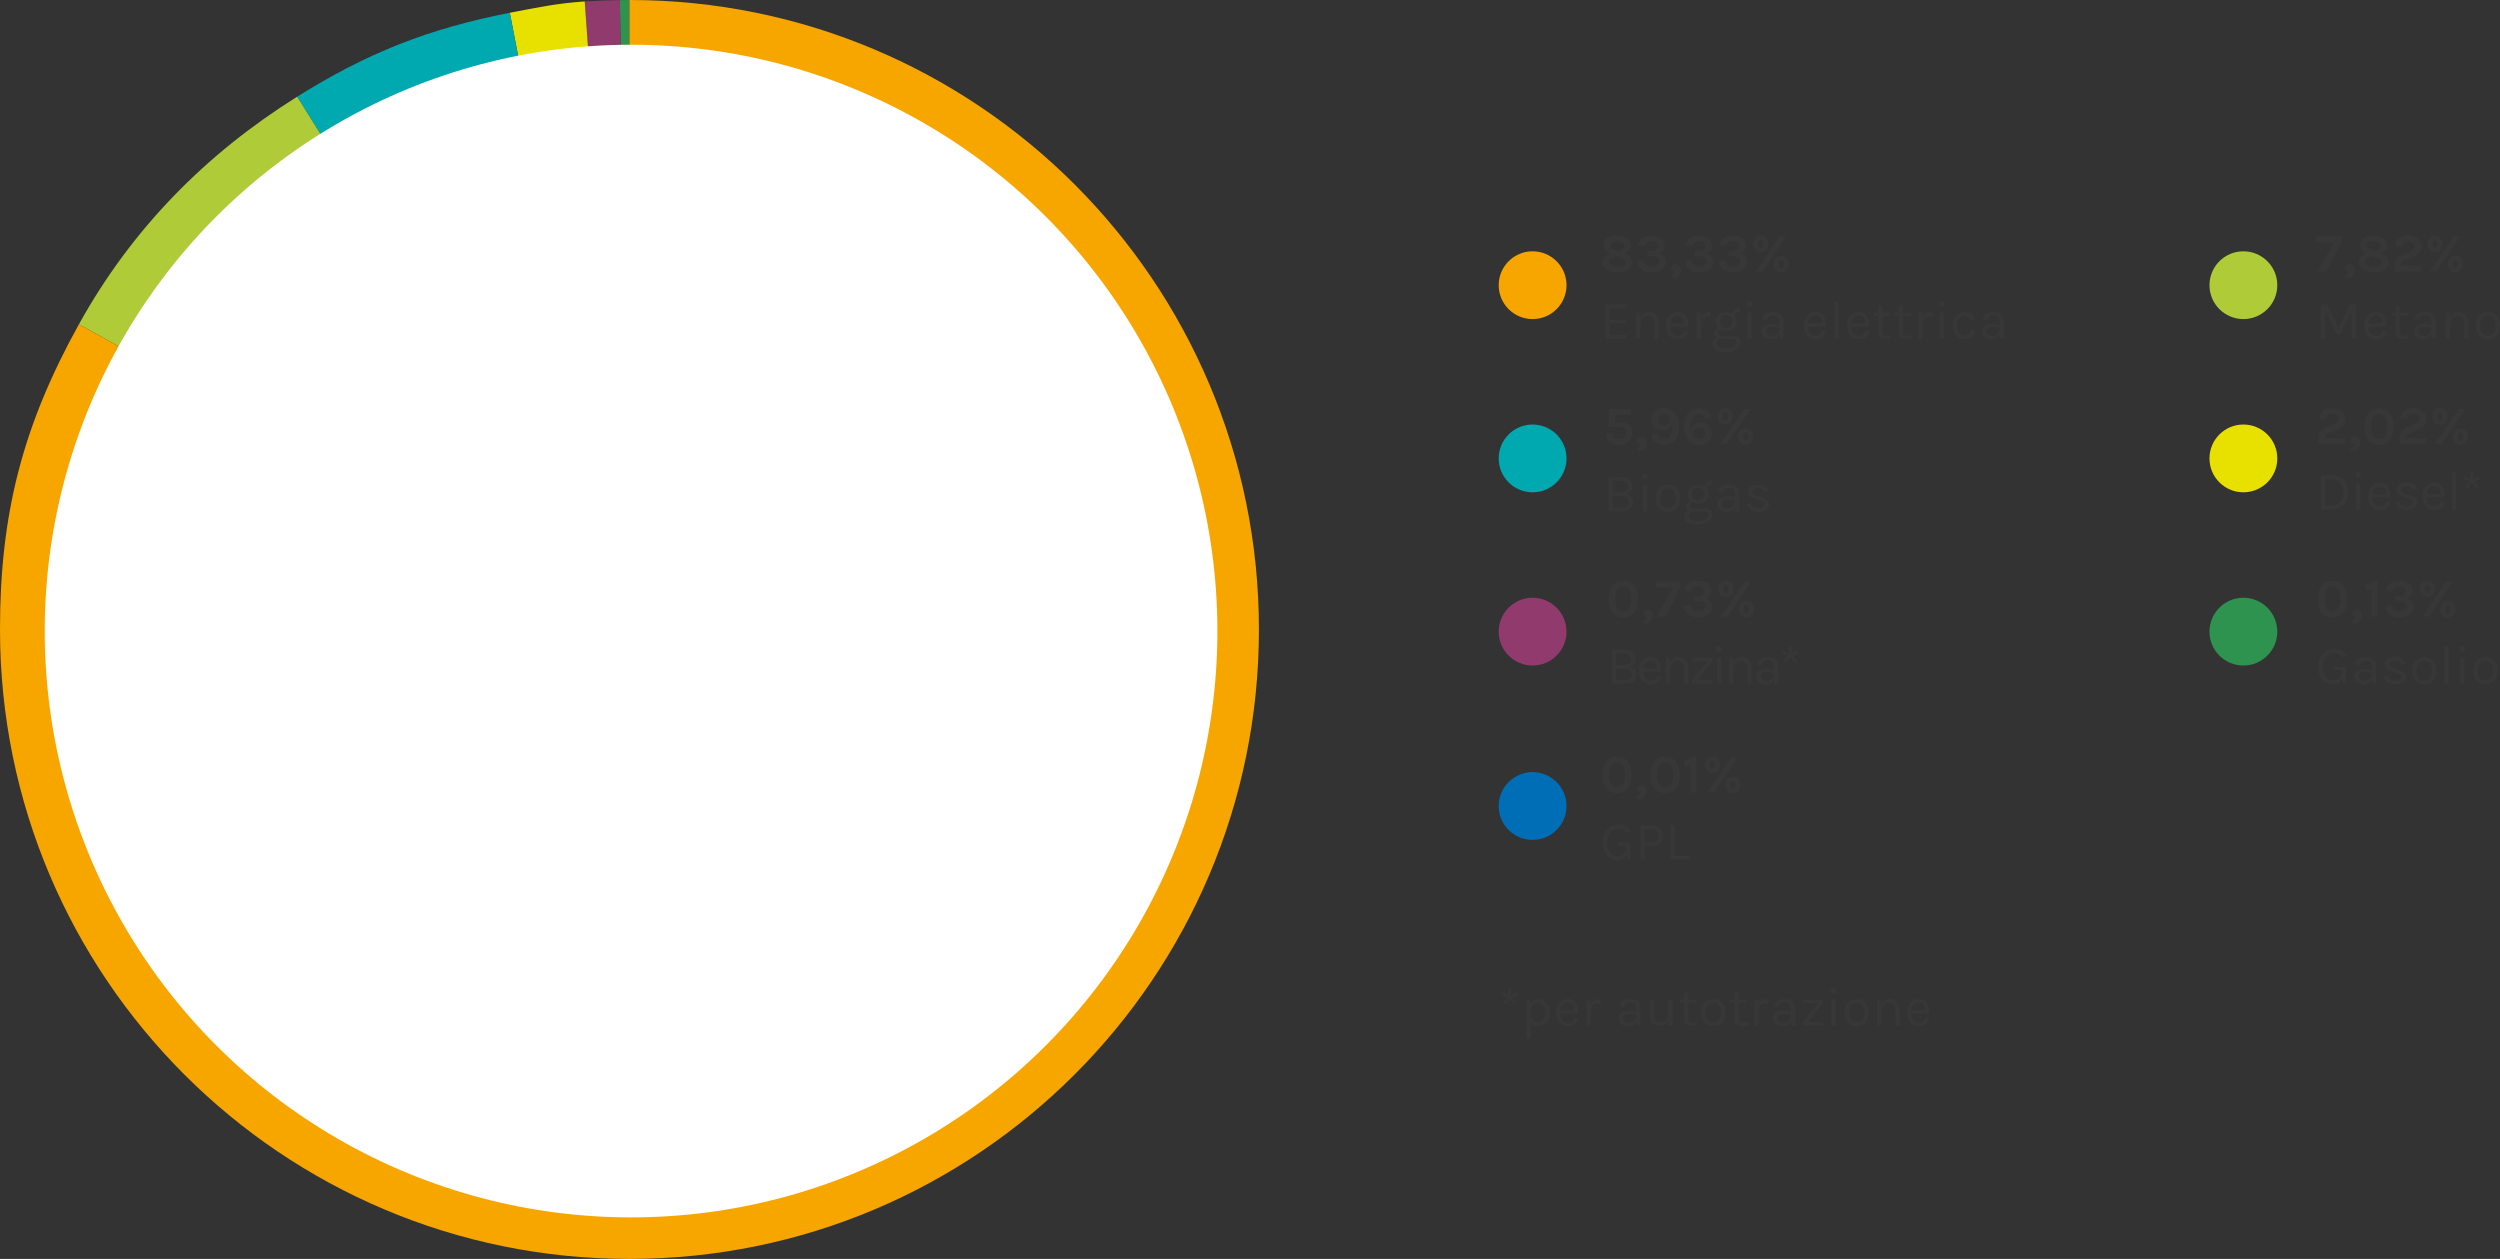 <?xml version="1.0" encoding="UTF-8"?>
<svg width="782.413px" height="394px" viewBox="0 0 782.413 394" version="1.1" xmlns="http://www.w3.org/2000/svg" xmlns:xlink="http://www.w3.org/1999/xlink">
    <rect x="0" y="0" width="782.413" height="394" fill="#333333" stroke="none"/>
    <title>consumi-energetici@1x</title>
    <g id="export" stroke="none" stroke-width="1" fill="none" fill-rule="evenodd">
        <g id="infografiche-new-TR" transform="translate(-284, -10634)">
            <g id="consumi-energetici" transform="translate(284, 10634)">
                <g id="Group-14">
                    <path d="M197,197 L193.175,0.003 C193.778,-0.007 192.569,0.013 193.175,0.003 L197,197 Z" id="Fill-2" fill="#006EB7"></path>
                    <polygon id="Fill-1" fill="#2D934F" points="197 0 194 0.03 197 197"></polygon>
                    <path d="M197,197 L183,0.448 C186.207,0.229 190.786,0.083 194,0.03 L197,197 Z" id="Fill-4" fill="#903A6D"></path>
                    <path d="M197,197 L159.553,4 C168.191,2.332 174.221,1.058 183,0.448 L197,197 Z" id="Fill-6" fill="#E8E100"></path>
                    <path d="M197,197 L93,30.263 C114.878,16.568 134.228,8.928 159.553,4 L197,197 Z" id="Fill-8" fill="#00A8B0"></path>
                    <path d="M197,197 L24.697,101.492 C41.126,71.815 64.262,48.245 93,30.263 L197,197 Z" id="Fill-10" fill="#AFCB37"></path>
                    <path d="M197,197 L197,0 C305.801,0 394,88.199 394,197 C394,305.801 305.801,394 197,394 C88.199,394 0,305.801 0,197 C0,160.769 7.133,133.18 24.697,101.492 L197,197 Z" id="Fill-12" fill="#F7A600"></path>
                </g>
                <circle id="Oval" fill="#FFFFFF" cx="197.5" cy="197.499" r="183.5"></circle>
                <g id="Group-69" transform="translate(469.039, 73.746)">
                    <ellipse id="Oval" fill="#006EB7" cx="10.613" cy="178.509" rx="10.613" ry="10.607"></ellipse>
                    <ellipse id="Oval-Copy-8" fill="#F7A600" cx="10.613" cy="15.509" rx="10.613" ry="10.607"></ellipse>
                    <ellipse id="Oval-Copy" fill="#AFCB37" cx="233.063" cy="15.509" rx="10.613" ry="10.607"></ellipse>
                    <ellipse id="Oval-Copy-2" fill="#00A8B0" cx="10.613" cy="69.722" rx="10.613" ry="10.607"></ellipse>
                    <ellipse id="Oval-Copy-4" fill="#903A6D" cx="10.613" cy="123.934" rx="10.613" ry="10.607"></ellipse>
                    <ellipse id="Oval-Copy-5" fill="#2D934F" cx="233.063" cy="123.934" rx="10.613" ry="10.607"></ellipse>
                    <ellipse id="Oval-Copy-3" fill="#E8E100" cx="233.063" cy="69.722" rx="10.613" ry="10.607"></ellipse>
                    <g id="0,01%" transform="translate(32.441, 163)" fill="#373737" fill-rule="nonzero">
                        <path d="M4.573,0 C5.253,0 5.874,0.116 6.435,0.349 C6.996,0.581 7.475,0.935 7.872,1.411 C8.733,2.42 9.164,3.865 9.164,5.746 C9.164,7.628 8.733,9.073 7.872,10.082 C7.078,11.022 5.984,11.493 4.59,11.493 C3.185,11.493 2.08,11.022 1.275,10.082 C0.425,9.096 0,7.651 0,5.746 C0,3.842 0.425,2.397 1.275,1.411 C2.08,0.47 3.179,0 4.573,0 Z M7.09,5.746 C7.09,4.477 6.871,3.505 6.435,2.831 C5.999,2.156 5.381,1.819 4.582,1.819 C3.783,1.819 3.165,2.156 2.729,2.831 C2.292,3.505 2.074,4.477 2.074,5.746 C2.074,7.016 2.292,7.982 2.729,8.645 C3.165,9.308 3.783,9.64 4.582,9.64 C5.381,9.64 5.999,9.308 6.435,8.645 C6.871,7.982 7.09,7.016 7.09,5.746 Z" id="Shape"></path>
                        <path d="M11.935,11.34 C11.617,11.283 11.348,11.156 11.127,10.957 C10.906,10.759 10.796,10.493 10.796,10.158 C10.796,9.824 10.926,9.538 11.187,9.3 C11.447,9.062 11.805,8.943 12.258,8.943 C12.711,8.943 13.08,9.118 13.363,9.47 C13.646,9.821 13.788,10.252 13.788,10.762 C13.788,11.589 13.414,12.343 12.666,13.023 C12.428,13.238 12.162,13.42 11.867,13.567 L10.371,12.819 C10.745,12.626 11.076,12.411 11.365,12.173 C11.654,11.935 11.844,11.657 11.935,11.34 Z" id="Path"></path>
                        <path d="M19.636,0 C20.316,0 20.937,0.116 21.498,0.349 C22.059,0.581 22.538,0.935 22.935,1.411 C23.796,2.42 24.227,3.865 24.227,5.746 C24.227,7.628 23.796,9.073 22.935,10.082 C22.141,11.022 21.048,11.493 19.653,11.493 C18.248,11.493 17.143,11.022 16.338,10.082 C15.488,9.096 15.063,7.651 15.063,5.746 C15.063,3.842 15.488,2.397 16.338,1.411 C17.143,0.47 18.242,0 19.636,0 Z M22.153,5.746 C22.153,4.477 21.934,3.505 21.498,2.831 C21.062,2.156 20.444,1.819 19.645,1.819 C18.846,1.819 18.228,2.156 17.792,2.831 C17.355,3.505 17.137,4.477 17.137,5.746 C17.137,7.016 17.355,7.982 17.792,8.645 C18.228,9.308 18.846,9.64 19.645,9.64 C20.444,9.64 21.062,9.308 21.498,8.645 C21.934,7.982 22.153,7.016 22.153,5.746 Z" id="Shape"></path>
                        <path d="M25.74,1.054 C26.59,0.929 27.338,0.629 27.984,0.153 L29.497,0.153 L29.497,11.255 L27.491,11.255 L27.491,2.55 C26.913,2.834 26.329,2.975 25.74,2.975 L25.74,1.054 Z" id="Path"></path>
                        <path d="M34.461,0 C34.767,0 35.062,0.054 35.346,0.162 C35.629,0.269 35.878,0.431 36.094,0.646 C36.558,1.088 36.791,1.728 36.791,2.567 C36.791,3.395 36.558,4.041 36.094,4.505 C35.663,4.936 35.113,5.151 34.444,5.151 C33.798,5.151 33.26,4.936 32.829,4.505 C32.365,4.041 32.132,3.395 32.132,2.567 C32.132,1.728 32.365,1.088 32.829,0.646 C33.271,0.215 33.815,0 34.461,0 Z M35.278,2.567 C35.278,1.706 35,1.275 34.444,1.275 C33.9,1.275 33.628,1.706 33.628,2.567 C33.628,3.44 33.9,3.876 34.444,3.876 C35,3.876 35.278,3.44 35.278,2.567 Z M40.378,0.221 L42.401,0.221 L34.937,11.255 L32.897,11.255 L40.378,0.221 Z M40.837,6.324 C41.483,6.324 42.027,6.54 42.469,6.97 C42.934,7.413 43.166,8.053 43.166,8.892 C43.166,9.73 42.934,10.382 42.469,10.847 C42.038,11.277 41.494,11.493 40.837,11.493 C40.18,11.493 39.635,11.277 39.205,10.847 C38.74,10.382 38.508,9.73 38.508,8.892 C38.508,8.053 38.74,7.413 39.205,6.97 C39.647,6.54 40.191,6.324 40.837,6.324 Z M40.837,7.6 C40.293,7.6 40.021,8.033 40.021,8.9 C40.021,9.767 40.293,10.201 40.837,10.201 C41.075,10.201 41.273,10.102 41.432,9.903 C41.591,9.705 41.67,9.371 41.67,8.9 C41.67,8.43 41.591,8.095 41.432,7.897 C41.273,7.699 41.075,7.6 40.837,7.6 Z" id="Shape"></path>
                    </g>
                    <g id="83,33%-copy" transform="translate(32.475, 0)" fill="#373737" fill-rule="nonzero">
                        <path d="M4.522,0 C5.814,0 6.874,0.298 7.702,0.893 C8.529,1.488 8.943,2.244 8.943,3.162 C8.943,3.718 8.753,4.213 8.373,4.65 C7.993,5.086 7.447,5.367 6.732,5.491 C7.673,5.865 8.325,6.245 8.688,6.63 C9.118,7.084 9.334,7.651 9.334,8.331 C9.334,9.271 8.926,10.031 8.11,10.609 C7.26,11.198 6.109,11.493 4.658,11.493 C3.264,11.493 2.136,11.187 1.275,10.575 C0.425,9.985 0,9.22 0,8.28 C0,7.588 0.241,7.03 0.723,6.605 C1.204,6.18 1.819,5.922 2.567,5.831 C1.581,5.355 0.912,4.738 0.561,3.978 C0.436,3.695 0.374,3.372 0.374,3.009 C0.374,2.08 0.745,1.346 1.488,0.808 C2.23,0.269 3.242,0 4.522,0 Z M4.318,6.528 C3.287,6.596 2.59,6.925 2.227,7.515 C2.125,7.685 2.074,7.883 2.074,8.11 C2.074,8.336 2.142,8.546 2.278,8.739 C2.414,8.931 2.601,9.096 2.839,9.232 C3.293,9.504 3.93,9.64 4.752,9.64 C5.574,9.64 6.197,9.529 6.622,9.308 C7.047,9.087 7.26,8.815 7.26,8.492 C7.26,8.169 7.155,7.908 6.945,7.71 C6.735,7.512 6.449,7.339 6.086,7.192 L4.318,6.528 Z M3.57,4.267 L4.845,4.76 C5.389,4.76 5.865,4.624 6.273,4.352 C6.67,4.08 6.868,3.723 6.868,3.281 C6.868,2.839 6.664,2.485 6.256,2.219 C5.848,1.952 5.316,1.819 4.658,1.819 C4.024,1.819 3.497,1.938 3.077,2.176 C2.658,2.414 2.448,2.746 2.448,3.171 C2.448,3.596 2.822,3.961 3.57,4.267 Z" id="Shape"></path>
                        <path d="M15.42,1.819 C14.185,1.819 13.465,2.289 13.261,3.23 L11.153,3.23 C11.266,2.142 11.708,1.32 12.479,0.765 C13.204,0.255 14.156,0 15.335,0 C16.548,0 17.534,0.283 18.293,0.85 C19.087,1.428 19.483,2.17 19.483,3.077 C19.483,3.644 19.33,4.134 19.024,4.548 C18.718,4.962 18.265,5.27 17.664,5.474 C18.333,5.701 18.869,6.038 19.271,6.486 C19.673,6.934 19.874,7.447 19.874,8.025 C19.874,8.603 19.77,9.096 19.56,9.504 C19.35,9.912 19.053,10.263 18.667,10.558 C17.851,11.181 16.792,11.493 15.488,11.493 C14.241,11.493 13.193,11.175 12.343,10.541 C11.391,9.849 10.915,8.931 10.915,7.787 L13.057,7.787 C13.091,8.365 13.326,8.818 13.762,9.147 C14.199,9.475 14.768,9.64 15.471,9.64 C16.174,9.64 16.721,9.484 17.112,9.172 C17.503,8.86 17.698,8.464 17.698,7.982 C17.698,7.5 17.52,7.124 17.163,6.851 C16.806,6.579 16.242,6.443 15.471,6.443 L14.009,6.443 L14.009,4.862 L15.267,4.862 C15.913,4.862 16.418,4.724 16.78,4.446 C17.143,4.168 17.324,3.803 17.324,3.349 C17.324,2.896 17.168,2.528 16.857,2.244 C16.545,1.961 16.066,1.819 15.42,1.819 Z" id="Path"></path>
                        <path d="M22.714,11.34 C22.396,11.283 22.127,11.156 21.906,10.957 C21.685,10.759 21.575,10.493 21.575,10.158 C21.575,9.824 21.705,9.538 21.966,9.3 C22.226,9.062 22.583,8.943 23.037,8.943 C23.49,8.943 23.858,9.118 24.142,9.47 C24.425,9.821 24.567,10.252 24.567,10.762 C24.567,11.589 24.193,12.343 23.445,13.023 C23.207,13.238 22.94,13.42 22.646,13.567 L21.15,12.819 C21.524,12.626 21.855,12.411 22.144,12.173 C22.433,11.935 22.623,11.657 22.714,11.34 Z" id="Path"></path>
                        <path d="M30.296,1.819 C29.061,1.819 28.341,2.289 28.137,3.23 L26.029,3.23 C26.142,2.142 26.584,1.32 27.355,0.765 C28.08,0.255 29.032,0 30.211,0 C31.424,0 32.41,0.283 33.169,0.85 C33.963,1.428 34.359,2.17 34.359,3.077 C34.359,3.644 34.206,4.134 33.9,4.548 C33.594,4.962 33.141,5.27 32.54,5.474 C33.209,5.701 33.745,6.038 34.147,6.486 C34.549,6.934 34.75,7.447 34.75,8.025 C34.75,8.603 34.646,9.096 34.436,9.504 C34.226,9.912 33.929,10.263 33.543,10.558 C32.727,11.181 31.668,11.493 30.364,11.493 C29.117,11.493 28.069,11.175 27.219,10.541 C26.267,9.849 25.791,8.931 25.791,7.787 L27.933,7.787 C27.967,8.365 28.202,8.818 28.639,9.147 C29.075,9.475 29.644,9.64 30.347,9.64 C31.05,9.64 31.597,9.484 31.988,9.172 C32.379,8.86 32.574,8.464 32.574,7.982 C32.574,7.5 32.396,7.124 32.039,6.851 C31.682,6.579 31.118,6.443 30.347,6.443 L28.885,6.443 L28.885,4.862 L30.143,4.862 C30.789,4.862 31.294,4.724 31.656,4.446 C32.019,4.168 32.2,3.803 32.2,3.349 C32.2,2.896 32.044,2.528 31.733,2.244 C31.421,1.961 30.942,1.819 30.296,1.819 Z" id="Path"></path>
                        <path d="M40.871,1.819 C39.635,1.819 38.916,2.289 38.712,3.23 L36.604,3.23 C36.717,2.142 37.159,1.32 37.93,0.765 C38.655,0.255 39.607,0 40.786,0 C41.999,0 42.985,0.283 43.744,0.85 C44.538,1.428 44.934,2.17 44.934,3.077 C44.934,3.644 44.781,4.134 44.475,4.548 C44.169,4.962 43.716,5.27 43.115,5.474 C43.784,5.701 44.319,6.038 44.722,6.486 C45.124,6.934 45.325,7.447 45.325,8.025 C45.325,8.603 45.22,9.096 45.011,9.504 C44.801,9.912 44.504,10.263 44.118,10.558 C43.302,11.181 42.242,11.493 40.939,11.493 C39.692,11.493 38.644,11.175 37.794,10.541 C36.842,9.849 36.366,8.931 36.366,7.787 L38.508,7.787 C38.542,8.365 38.777,8.818 39.213,9.147 C39.65,9.475 40.219,9.64 40.922,9.64 C41.625,9.64 42.172,9.484 42.563,9.172 C42.954,8.86 43.149,8.464 43.149,7.982 C43.149,7.5 42.971,7.124 42.614,6.851 C42.257,6.579 41.693,6.443 40.922,6.443 L39.46,6.443 L39.46,4.862 L40.718,4.862 C41.364,4.862 41.868,4.724 42.231,4.446 C42.594,4.168 42.775,3.803 42.775,3.349 C42.775,2.896 42.619,2.528 42.308,2.244 C41.996,1.961 41.517,1.819 40.871,1.819 Z" id="Path"></path>
                        <path d="M49.559,0 C49.865,0 50.159,0.054 50.443,0.162 C50.726,0.269 50.975,0.431 51.191,0.646 C51.655,1.088 51.888,1.728 51.888,2.567 C51.888,3.395 51.655,4.041 51.191,4.505 C50.76,4.936 50.21,5.151 49.542,5.151 C48.895,5.151 48.357,4.936 47.926,4.505 C47.462,4.041 47.229,3.395 47.229,2.567 C47.229,1.728 47.462,1.088 47.926,0.646 C48.368,0.215 48.912,0 49.559,0 Z M50.375,2.567 C50.375,1.706 50.097,1.275 49.542,1.275 C48.997,1.275 48.725,1.706 48.725,2.567 C48.725,3.44 48.997,3.876 49.542,3.876 C50.097,3.876 50.375,3.44 50.375,2.567 Z M55.475,0.221 L57.498,0.221 L50.035,11.255 L47.994,11.255 L55.475,0.221 Z M55.934,6.324 C56.58,6.324 57.124,6.54 57.566,6.97 C58.031,7.413 58.263,8.053 58.263,8.892 C58.263,9.73 58.031,10.382 57.566,10.847 C57.135,11.277 56.591,11.493 55.934,11.493 C55.277,11.493 54.733,11.277 54.302,10.847 C53.837,10.382 53.605,9.73 53.605,8.892 C53.605,8.053 53.837,7.413 54.302,6.97 C54.744,6.54 55.288,6.324 55.934,6.324 Z M55.934,7.6 C55.39,7.6 55.118,8.033 55.118,8.9 C55.118,9.767 55.39,10.201 55.934,10.201 C56.172,10.201 56.37,10.102 56.529,9.903 C56.688,9.705 56.767,9.371 56.767,8.9 C56.767,8.43 56.688,8.095 56.529,7.897 C56.37,7.699 56.172,7.6 55.934,7.6 Z" id="Shape"></path>
                    </g>
                    <g id="GPL" transform="translate(32.555, 184.392)" fill="#373737" fill-rule="nonzero">
                        <path d="M7.464,9.028 C6.987,10.376 6.064,11.051 4.692,11.051 C3.321,11.051 2.196,10.552 1.318,9.555 C0.439,8.557 0,7.214 0,5.525 C0,3.837 0.479,2.494 1.437,1.496 C2.394,0.499 3.587,0 5.015,0 C5.854,0 6.588,0.17 7.217,0.51 C7.846,0.85 8.387,1.394 8.841,2.142 L7.549,2.584 C6.812,1.666 5.95,1.207 4.964,1.207 C3.978,1.207 3.142,1.609 2.457,2.414 C1.771,3.219 1.428,4.264 1.428,5.551 C1.428,6.837 1.723,7.872 2.312,8.654 C2.902,9.436 3.695,9.827 4.692,9.827 C5.508,9.827 6.166,9.555 6.664,9.011 C7.163,8.467 7.413,7.662 7.413,6.596 L7.413,6.562 L4.726,6.46 L4.726,5.576 L8.722,5.576 L8.722,10.864 L7.634,10.864 L7.464,9.028 Z" id="Path"></path>
                        <path d="M15.233,0.17 C16.412,0.17 17.31,0.468 17.928,1.063 C18.545,1.658 18.854,2.46 18.854,3.468 C18.854,4.477 18.545,5.273 17.928,5.857 C17.31,6.441 16.412,6.732 15.233,6.732 L13.125,6.732 L13.125,10.864 L11.782,10.864 L11.782,0.17 L15.233,0.17 Z M15.233,5.576 C15.97,5.576 16.528,5.389 16.908,5.015 C17.287,4.641 17.477,4.128 17.477,3.477 C17.477,2.825 17.287,2.304 16.908,1.913 C16.528,1.522 15.97,1.326 15.233,1.326 L13.125,1.326 L13.125,5.576 L15.233,5.576 Z" id="Shape"></path>
                        <polygon id="Path" points="22.578 9.691 27.338 9.691 27.338 10.864 21.235 10.864 21.235 0.17 22.578 0.17"></polygon>
                    </g>
                    <g id="Energia-elettrica-Copy" transform="translate(33.388, 20.525)" fill="#373737" fill-rule="nonzero">
                        <polygon id="Path" points="0 1.037 6.579 1.037 6.579 2.193 1.343 2.193 1.343 5.78 6.273 5.78 6.273 6.919 1.343 6.919 1.343 10.558 6.579 10.558 6.579 11.731 0 11.731"></polygon>
                        <path d="M10.864,5.168 C11.396,3.99 12.309,3.4 13.601,3.4 C14.564,3.4 15.315,3.718 15.854,4.352 C16.392,4.987 16.661,5.854 16.661,6.953 L16.661,11.731 L15.335,11.731 L15.335,6.953 C15.335,6.171 15.151,5.582 14.783,5.185 C14.414,4.789 13.89,4.59 13.21,4.59 C12.53,4.59 11.98,4.868 11.561,5.423 C11.141,5.979 10.92,6.749 10.898,7.736 L10.898,11.731 L9.555,11.731 L9.555,3.604 L10.711,3.604 L10.864,5.168 Z" id="Path"></path>
                        <path d="M22.629,10.83 C23.751,10.83 24.391,10.337 24.55,9.351 L25.927,9.351 C25.802,10.167 25.442,10.799 24.847,11.246 C24.252,11.694 23.513,11.918 22.629,11.918 C21.541,11.918 20.656,11.53 19.976,10.753 C19.296,9.977 18.956,8.943 18.956,7.651 C18.956,6.358 19.299,5.327 19.985,4.556 C20.671,3.786 21.583,3.4 22.722,3.4 C23.861,3.4 24.711,3.842 25.272,4.726 C25.833,5.61 26.029,6.687 25.859,7.957 L20.299,7.957 C20.299,8.795 20.503,9.484 20.911,10.022 C21.32,10.561 21.892,10.83 22.629,10.83 Z M23.615,4.675 C23.354,4.539 23.037,4.471 22.663,4.471 C21.971,4.471 21.424,4.707 21.022,5.177 C20.62,5.647 20.384,6.234 20.316,6.936 L24.652,6.936 C24.652,5.803 24.306,5.049 23.615,4.675 Z" id="Shape"></path>
                        <path d="M31.894,4.743 C30.614,4.743 29.95,5.752 29.905,7.77 L29.905,11.731 L28.562,11.731 L28.562,3.587 L29.905,3.587 L29.905,5.151 C30.313,4.018 31.033,3.451 32.064,3.451 C32.393,3.451 32.705,3.502 32.999,3.604 L32.931,4.913 C32.591,4.8 32.246,4.743 31.894,4.743 Z" id="Path"></path>
                        <path d="M35.056,11.476 C34.376,11.147 34.036,10.643 34.036,9.963 C34.036,9.611 34.17,9.302 34.436,9.036 C34.702,8.77 35.034,8.591 35.431,8.501 C34.818,7.957 34.512,7.243 34.512,6.358 C34.512,5.474 34.827,4.76 35.456,4.216 C36.085,3.672 36.83,3.4 37.692,3.4 C38.553,3.4 39.284,3.604 39.885,4.012 C39.964,3.412 40.205,2.93 40.607,2.567 C41.01,2.204 41.54,2.023 42.197,2.023 L42.078,3.349 C41.081,3.349 40.559,3.769 40.514,4.607 C40.911,5.095 41.109,5.678 41.109,6.358 C41.109,7.231 40.794,7.948 40.165,8.509 C39.536,9.07 38.751,9.351 37.811,9.351 C37.165,9.351 36.592,9.22 36.094,8.96 C35.867,9.005 35.663,9.11 35.482,9.274 C35.3,9.439 35.21,9.662 35.21,9.946 C35.21,10.546 35.708,10.847 36.706,10.847 L39.868,10.847 C40.627,10.847 41.228,11.008 41.67,11.331 C42.112,11.654 42.333,12.105 42.333,12.683 C42.333,13.544 41.899,14.298 41.032,14.944 C40.165,15.59 39.069,15.913 37.743,15.913 C36.417,15.913 35.374,15.667 34.614,15.174 C33.855,14.681 33.475,14.06 33.475,13.312 C33.475,12.825 33.62,12.428 33.909,12.122 C34.198,11.816 34.58,11.6 35.056,11.476 Z M34.801,13.261 C34.801,13.692 35.037,14.063 35.507,14.375 C35.977,14.686 36.691,14.842 37.649,14.842 C38.607,14.842 39.406,14.635 40.046,14.222 C40.687,13.808 41.007,13.323 41.007,12.768 C41.007,12.507 40.913,12.283 40.726,12.096 C40.539,11.909 40.253,11.816 39.868,11.816 L36.587,11.816 C36.009,11.839 35.567,11.977 35.261,12.232 C34.954,12.487 34.801,12.83 34.801,13.261 Z M39.8,6.358 C39.8,5.769 39.624,5.29 39.273,4.922 C38.921,4.553 38.437,4.369 37.819,4.369 C37.201,4.369 36.717,4.553 36.366,4.922 C36.014,5.29 35.839,5.769 35.839,6.358 C35.839,6.948 36.017,7.432 36.374,7.812 C36.731,8.192 37.216,8.382 37.828,8.382 C38.44,8.382 38.921,8.189 39.273,7.804 C39.624,7.418 39.8,6.936 39.8,6.358 Z" id="Shape"></path>
                        <path d="M44.407,3.587 L45.75,3.587 L45.75,11.731 L44.407,11.731 L44.407,3.587 Z M45.07,1.683 C44.798,1.683 44.586,1.607 44.433,1.454 C44.28,1.301 44.203,1.097 44.203,0.842 C44.203,0.587 44.28,0.383 44.433,0.23 C44.586,0.077 44.798,0 45.07,0 C45.342,0 45.56,0.077 45.725,0.23 C45.889,0.383 45.971,0.587 45.971,0.842 C45.971,1.097 45.889,1.301 45.725,1.454 C45.56,1.607 45.342,1.683 45.07,1.683 Z" id="Shape"></path>
                        <path d="M54.438,6.46 C54.438,5.724 54.285,5.197 53.979,4.879 C53.673,4.562 53.228,4.403 52.644,4.403 C52.061,4.403 51.59,4.519 51.233,4.752 C50.876,4.984 50.698,5.35 50.698,5.848 L49.219,5.848 C49.219,4.602 49.887,3.831 51.225,3.536 C51.633,3.446 52.075,3.4 52.551,3.4 C53.559,3.4 54.347,3.655 54.914,4.165 C55.481,4.675 55.764,5.452 55.764,6.494 L55.764,11.731 L54.608,11.731 L54.472,10.371 C53.973,11.402 53.072,11.918 51.769,11.918 C50.896,11.918 50.196,11.674 49.669,11.187 C49.142,10.699 48.878,10.093 48.878,9.368 C48.878,8.642 49.17,8.076 49.754,7.668 C50.338,7.26 51.066,7.056 51.939,7.056 C52.811,7.056 53.644,7.203 54.438,7.498 L54.438,6.46 Z M54.438,8.348 C53.633,8.121 52.93,8.008 52.33,8.008 C51.729,8.008 51.242,8.115 50.868,8.331 C50.494,8.546 50.307,8.886 50.307,9.351 C50.307,10.371 50.885,10.881 52.041,10.881 C52.698,10.881 53.262,10.646 53.732,10.175 C54.203,9.705 54.438,9.096 54.438,8.348 Z" id="Shape"></path>
                        <path d="M65.778,10.83 C66.9,10.83 67.54,10.337 67.699,9.351 L69.076,9.351 C68.951,10.167 68.591,10.799 67.996,11.246 C67.401,11.694 66.662,11.918 65.778,11.918 C64.69,11.918 63.806,11.53 63.126,10.753 C62.445,9.977 62.105,8.943 62.105,7.651 C62.105,6.358 62.448,5.327 63.134,4.556 C63.82,3.786 64.732,3.4 65.871,3.4 C67.01,3.4 67.86,3.842 68.421,4.726 C68.982,5.61 69.178,6.687 69.008,7.957 L63.449,7.957 C63.449,8.795 63.653,9.484 64.061,10.022 C64.469,10.561 65.041,10.83 65.778,10.83 Z M66.764,4.675 C66.503,4.539 66.186,4.471 65.812,4.471 C65.12,4.471 64.573,4.707 64.171,5.177 C63.769,5.647 63.534,6.234 63.466,6.936 L67.801,6.936 C67.801,5.803 67.455,5.049 66.764,4.675 Z" id="Shape"></path>
                        <polygon id="Path" points="71.728 0.153 73.071 0.153 73.071 11.731 71.728 11.731"></polygon>
                        <path d="M79.294,10.83 C80.416,10.83 81.056,10.337 81.215,9.351 L82.592,9.351 C82.467,10.167 82.107,10.799 81.512,11.246 C80.917,11.694 80.178,11.918 79.294,11.918 C78.206,11.918 77.322,11.53 76.641,10.753 C75.961,9.977 75.621,8.943 75.621,7.651 C75.621,6.358 75.964,5.327 76.65,4.556 C77.336,3.786 78.248,3.4 79.387,3.4 C80.526,3.4 81.376,3.842 81.937,4.726 C82.498,5.61 82.694,6.687 82.524,7.957 L76.964,7.957 C76.964,8.795 77.169,9.484 77.577,10.022 C77.985,10.561 78.557,10.83 79.294,10.83 Z M80.28,4.675 C80.019,4.539 79.702,4.471 79.328,4.471 C78.636,4.471 78.089,4.707 77.687,5.177 C77.285,5.647 77.049,6.234 76.981,6.936 L81.317,6.936 C81.317,5.803 80.971,5.049 80.28,4.675 Z" id="Shape"></path>
                        <path d="M89.494,11.493 C88.52,11.946 87.63,12.043 86.825,11.782 C86.247,11.6 85.839,11.221 85.601,10.643 C85.476,10.359 85.414,10.019 85.414,9.623 L85.414,4.624 L84.105,4.624 L84.105,3.604 L85.414,3.604 L85.414,1.343 L86.74,1.343 L86.74,3.604 L89.29,3.604 L89.29,4.624 L86.74,4.624 L86.74,9.606 C86.74,10.433 87.126,10.847 87.896,10.847 C88.316,10.847 88.786,10.745 89.307,10.541 L89.494,11.493 Z" id="Path"></path>
                        <path d="M95.887,11.493 C94.912,11.946 94.022,12.043 93.218,11.782 C92.64,11.6 92.232,11.221 91.994,10.643 C91.869,10.359 91.807,10.019 91.807,9.623 L91.807,4.624 L90.497,4.624 L90.497,3.604 L91.807,3.604 L91.807,1.343 L93.133,1.343 L93.133,3.604 L95.683,3.604 L95.683,4.624 L93.133,4.624 L93.133,9.606 C93.133,10.433 93.518,10.847 94.289,10.847 C94.708,10.847 95.178,10.745 95.7,10.541 L95.887,11.493 Z" id="Path"></path>
                        <path d="M101.344,4.743 C100.063,4.743 99.4,5.752 99.355,7.77 L99.355,11.731 L98.012,11.731 L98.012,3.587 L99.355,3.587 L99.355,5.151 C99.763,4.018 100.483,3.451 101.514,3.451 C101.843,3.451 102.155,3.502 102.449,3.604 L102.381,4.913 C102.041,4.8 101.696,4.743 101.344,4.743 Z" id="Path"></path>
                        <path d="M104.591,3.587 L105.935,3.587 L105.935,11.731 L104.591,11.731 L104.591,3.587 Z M105.255,1.683 C104.982,1.683 104.77,1.607 104.617,1.454 C104.464,1.301 104.387,1.097 104.387,0.842 C104.387,0.587 104.464,0.383 104.617,0.23 C104.77,0.077 104.982,0 105.255,0 C105.527,0 105.745,0.077 105.909,0.23 C106.073,0.383 106.156,0.587 106.156,0.842 C106.156,1.097 106.073,1.301 105.909,1.454 C105.745,1.607 105.527,1.683 105.255,1.683 Z" id="Shape"></path>
                        <path d="M112.293,3.4 C113.256,3.4 114.021,3.647 114.588,4.14 C115.155,4.633 115.523,5.248 115.693,5.984 L114.333,6.103 C114.186,5.627 113.948,5.256 113.619,4.99 C113.29,4.724 112.928,4.59 112.531,4.59 C111.806,4.59 111.219,4.862 110.771,5.406 C110.324,5.95 110.1,6.69 110.1,7.625 C110.1,8.56 110.318,9.311 110.754,9.878 C111.191,10.444 111.735,10.728 112.387,10.728 C113.038,10.728 113.526,10.578 113.849,10.277 C114.172,9.977 114.333,9.549 114.333,8.994 L115.71,8.994 C115.71,9.866 115.407,10.572 114.801,11.11 C114.194,11.649 113.404,11.918 112.429,11.918 C111.398,11.918 110.522,11.527 109.802,10.745 C109.083,9.963 108.723,8.923 108.723,7.625 C108.723,6.327 109.08,5.299 109.794,4.539 C110.508,3.78 111.341,3.4 112.293,3.4 Z" id="Path"></path>
                        <path d="M123.378,6.46 C123.378,5.724 123.225,5.197 122.919,4.879 C122.613,4.562 122.168,4.403 121.584,4.403 C121,4.403 120.53,4.519 120.173,4.752 C119.816,4.984 119.638,5.35 119.638,5.848 L118.158,5.848 C118.158,4.602 118.827,3.831 120.165,3.536 C120.573,3.446 121.015,3.4 121.491,3.4 C122.499,3.4 123.287,3.655 123.854,4.165 C124.421,4.675 124.704,5.452 124.704,6.494 L124.704,11.731 L123.548,11.731 L123.412,10.371 C122.913,11.402 122.012,11.918 120.709,11.918 C119.836,11.918 119.136,11.674 118.609,11.187 C118.082,10.699 117.818,10.093 117.818,9.368 C117.818,8.642 118.11,8.076 118.694,7.668 C119.278,7.26 120.006,7.056 120.879,7.056 C121.751,7.056 122.584,7.203 123.378,7.498 L123.378,6.46 Z M123.378,8.348 C122.573,8.121 121.87,8.008 121.27,8.008 C120.669,8.008 120.182,8.115 119.808,8.331 C119.434,8.546 119.247,8.886 119.247,9.351 C119.247,10.371 119.825,10.881 120.981,10.881 C121.638,10.881 122.202,10.646 122.672,10.175 C123.143,9.705 123.378,9.096 123.378,8.348 Z" id="Shape"></path>
                    </g>
                    <g id="5,96%" transform="translate(33.607, 54.001)" fill="#373737" fill-rule="nonzero">
                        <path d="M2.754,4.539 C3.366,4.437 3.95,4.386 4.505,4.386 C5.65,4.386 6.562,4.661 7.243,5.211 C7.923,5.761 8.263,6.551 8.263,7.583 C8.263,8.705 7.883,9.628 7.124,10.354 C6.319,11.113 5.304,11.493 4.08,11.493 C2.868,11.493 1.898,11.187 1.173,10.575 C0.414,9.94 0.023,9.067 0,7.957 L2.057,7.957 C2.057,8.535 2.25,8.96 2.635,9.232 C3.021,9.504 3.514,9.64 4.114,9.64 C4.715,9.64 5.211,9.444 5.602,9.053 C5.993,8.662 6.188,8.172 6.188,7.583 C6.188,6.46 5.429,5.899 3.91,5.899 L0.544,5.899 L1.054,0.221 L7.668,0.221 L7.668,2.057 L2.992,2.057 L2.754,4.539 Z" id="Path"></path>
                        <path d="M10.898,11.34 C10.58,11.283 10.311,11.156 10.09,10.957 C9.869,10.759 9.759,10.493 9.759,10.158 C9.759,9.824 9.889,9.538 10.15,9.3 C10.41,9.062 10.767,8.943 11.221,8.943 C11.674,8.943 12.043,9.118 12.326,9.47 C12.609,9.821 12.751,10.252 12.751,10.762 C12.751,11.589 12.377,12.343 11.629,13.023 C11.391,13.238 11.124,13.42 10.83,13.567 L9.334,12.819 C9.708,12.626 10.039,12.411 10.328,12.173 C10.617,11.935 10.807,11.657 10.898,11.34 Z" id="Path"></path>
                        <path d="M18.208,9.64 C19.931,9.64 20.792,8.223 20.792,5.389 C20.792,5.083 20.77,4.749 20.724,4.386 C20.577,5.27 20.209,5.939 19.619,6.392 C19.098,6.789 18.435,6.987 17.63,6.987 C16.599,6.987 15.757,6.662 15.106,6.01 C14.454,5.358 14.128,4.522 14.128,3.502 C14.128,2.46 14.496,1.615 15.233,0.969 C15.97,0.323 16.928,0 18.106,0 C19.444,0 20.56,0.51 21.456,1.53 C22.362,2.573 22.816,3.916 22.816,5.559 C22.816,8.404 21.966,10.246 20.265,11.085 C19.699,11.357 19.084,11.493 18.421,11.493 C17.758,11.493 17.18,11.408 16.687,11.238 C16.194,11.068 15.766,10.83 15.403,10.524 C14.632,9.878 14.247,9.033 14.247,7.991 L16.338,7.991 C16.361,8.501 16.545,8.903 16.891,9.198 C17.236,9.492 17.676,9.64 18.208,9.64 Z M18.123,1.836 C17.579,1.836 17.123,1.992 16.755,2.304 C16.386,2.615 16.202,3.046 16.202,3.596 C16.202,4.145 16.386,4.573 16.755,4.879 C17.123,5.185 17.579,5.338 18.123,5.338 C18.656,5.338 19.109,5.18 19.483,4.862 C19.857,4.522 20.044,4.097 20.044,3.587 C20.044,3.066 19.857,2.641 19.483,2.312 C19.121,1.995 18.667,1.836 18.123,1.836 Z" id="Shape"></path>
                        <path d="M30.823,3.247 C30.767,2.805 30.608,2.457 30.347,2.202 C30.086,1.947 29.727,1.819 29.268,1.819 C28.809,1.819 28.406,1.918 28.061,2.117 C27.715,2.315 27.417,2.601 27.168,2.975 C26.669,3.746 26.42,4.789 26.42,6.103 C26.42,6.591 26.437,6.959 26.471,7.209 C26.596,6.234 26.964,5.52 27.576,5.066 C28.109,4.681 28.772,4.488 29.565,4.488 C30.585,4.488 31.43,4.817 32.098,5.474 C32.756,6.109 33.084,6.948 33.084,7.991 C33.084,9.033 32.716,9.878 31.979,10.524 C31.243,11.17 30.279,11.493 29.089,11.493 C27.706,11.493 26.579,10.971 25.706,9.929 C24.833,8.886 24.397,7.554 24.397,5.933 C24.397,4.052 24.833,2.584 25.706,1.53 C26.556,0.51 27.712,0 29.174,0 C30.285,0 31.18,0.295 31.86,0.884 C32.552,1.485 32.92,2.272 32.965,3.247 L30.823,3.247 Z M29.089,6.137 C28.545,6.137 28.089,6.299 27.72,6.622 C27.352,6.945 27.168,7.373 27.168,7.906 C27.168,8.438 27.352,8.86 27.72,9.172 C28.089,9.484 28.542,9.64 29.081,9.64 C29.619,9.64 30.075,9.484 30.449,9.172 C30.823,8.86 31.01,8.438 31.01,7.906 C31.01,7.373 30.818,6.936 30.432,6.596 C30.081,6.29 29.633,6.137 29.089,6.137 Z" id="Shape"></path>
                        <path d="M37.284,0 C37.59,0 37.884,0.054 38.168,0.162 C38.451,0.269 38.7,0.431 38.916,0.646 C39.38,1.088 39.613,1.728 39.613,2.567 C39.613,3.395 39.38,4.041 38.916,4.505 C38.485,4.936 37.935,5.151 37.267,5.151 C36.621,5.151 36.082,4.936 35.652,4.505 C35.187,4.041 34.954,3.395 34.954,2.567 C34.954,1.728 35.187,1.088 35.652,0.646 C36.094,0.215 36.638,0 37.284,0 Z M38.1,2.567 C38.1,1.706 37.822,1.275 37.267,1.275 C36.723,1.275 36.451,1.706 36.451,2.567 C36.451,3.44 36.723,3.876 37.267,3.876 C37.822,3.876 38.1,3.44 38.1,2.567 Z M43.2,0.221 L45.223,0.221 L37.76,11.255 L35.72,11.255 L43.2,0.221 Z M43.659,6.324 C44.305,6.324 44.849,6.54 45.291,6.97 C45.756,7.413 45.988,8.053 45.988,8.892 C45.988,9.73 45.756,10.382 45.291,10.847 C44.861,11.277 44.316,11.493 43.659,11.493 C43.002,11.493 42.458,11.277 42.027,10.847 C41.562,10.382 41.33,9.73 41.33,8.892 C41.33,8.053 41.562,7.413 42.027,6.97 C42.469,6.54 43.013,6.324 43.659,6.324 Z M43.659,7.6 C43.115,7.6 42.843,8.033 42.843,8.9 C42.843,9.767 43.115,10.201 43.659,10.201 C43.897,10.201 44.095,10.102 44.254,9.903 C44.413,9.705 44.492,9.371 44.492,8.9 C44.492,8.43 44.413,8.095 44.254,7.897 C44.095,7.699 43.897,7.6 43.659,7.6 Z" id="Shape"></path>
                    </g>
                    <g id="Biogas" transform="translate(34.389, 74.526)" fill="#373737" fill-rule="nonzero">
                        <path d="M0,1.037 L3.995,1.037 C5.117,1.037 5.982,1.303 6.588,1.836 C7.194,2.369 7.498,3.038 7.498,3.842 C7.498,4.454 7.33,4.987 6.996,5.44 C6.662,5.894 6.154,6.2 5.474,6.358 C6.143,6.472 6.679,6.761 7.081,7.226 C7.483,7.69 7.685,8.217 7.685,8.807 C7.685,10.121 7.044,11.011 5.763,11.476 C5.287,11.646 4.704,11.731 4.012,11.731 L0,11.731 L0,1.037 Z M3.978,10.558 C4.794,10.558 5.378,10.393 5.729,10.065 C6.081,9.736 6.256,9.3 6.256,8.756 C6.256,8.212 6.064,7.778 5.678,7.455 C5.293,7.132 4.726,6.97 3.978,6.97 L1.343,6.97 L1.343,10.558 L3.978,10.558 Z M1.343,5.814 L3.961,5.814 C4.619,5.814 5.143,5.653 5.534,5.33 C5.925,5.007 6.12,4.562 6.12,3.995 C6.12,3.429 5.931,2.987 5.551,2.669 C5.171,2.352 4.641,2.193 3.961,2.193 L1.343,2.193 L1.343,5.814 Z" id="Shape"></path>
                        <path d="M10.66,3.587 L12.003,3.587 L12.003,11.731 L10.66,11.731 L10.66,3.587 Z M11.323,1.683 C11.051,1.683 10.838,1.607 10.685,1.454 C10.532,1.301 10.456,1.097 10.456,0.842 C10.456,0.587 10.532,0.383 10.685,0.23 C10.838,0.077 11.051,0 11.323,0 C11.595,0 11.813,0.077 11.977,0.23 C12.142,0.383 12.224,0.587 12.224,0.842 C12.224,1.097 12.142,1.301 11.977,1.454 C11.813,1.607 11.595,1.683 11.323,1.683 Z" id="Shape"></path>
                        <path d="M18.582,3.4 C19.716,3.4 20.631,3.769 21.328,4.505 C22.025,5.242 22.374,6.296 22.374,7.668 C22.374,9.028 22.025,10.076 21.328,10.813 C20.631,11.549 19.716,11.918 18.582,11.918 C17.449,11.918 16.534,11.549 15.837,10.813 C15.14,10.076 14.791,9.028 14.791,7.668 C14.791,6.296 15.14,5.242 15.837,4.505 C16.534,3.769 17.449,3.4 18.582,3.4 Z M21.013,7.668 C21.013,6.693 20.809,5.931 20.401,5.381 C19.993,4.831 19.396,4.556 18.608,4.556 C17.82,4.556 17.217,4.831 16.797,5.381 C16.378,5.931 16.168,6.69 16.168,7.659 C16.168,8.628 16.366,9.388 16.763,9.937 C17.16,10.487 17.752,10.762 18.54,10.762 C19.328,10.762 19.937,10.487 20.367,9.937 C20.798,9.388 21.013,8.631 21.013,7.668 Z" id="Shape"></path>
                        <path d="M25.281,11.476 C24.601,11.147 24.261,10.643 24.261,9.963 C24.261,9.611 24.394,9.302 24.66,9.036 C24.927,8.77 25.258,8.591 25.655,8.501 C25.043,7.957 24.737,7.243 24.737,6.358 C24.737,5.474 25.051,4.76 25.68,4.216 C26.309,3.672 27.055,3.4 27.916,3.4 C28.777,3.4 29.508,3.604 30.109,4.012 C30.188,3.412 30.429,2.93 30.832,2.567 C31.234,2.204 31.764,2.023 32.421,2.023 L32.302,3.349 C31.305,3.349 30.784,3.769 30.738,4.607 C31.135,5.095 31.333,5.678 31.333,6.358 C31.333,7.231 31.019,7.948 30.39,8.509 C29.761,9.07 28.976,9.351 28.035,9.351 C27.389,9.351 26.817,9.22 26.318,8.96 C26.091,9.005 25.887,9.11 25.706,9.274 C25.524,9.439 25.434,9.662 25.434,9.946 C25.434,10.546 25.933,10.847 26.93,10.847 L30.092,10.847 C30.852,10.847 31.452,11.008 31.894,11.331 C32.336,11.654 32.557,12.105 32.557,12.683 C32.557,13.544 32.124,14.298 31.257,14.944 C30.39,15.59 29.293,15.913 27.967,15.913 C26.641,15.913 25.598,15.667 24.839,15.174 C24.079,14.681 23.7,14.06 23.7,13.312 C23.7,12.825 23.844,12.428 24.133,12.122 C24.422,11.816 24.805,11.6 25.281,11.476 Z M25.026,13.261 C25.026,13.692 25.261,14.063 25.731,14.375 C26.202,14.686 26.916,14.842 27.873,14.842 C28.831,14.842 29.63,14.635 30.271,14.222 C30.911,13.808 31.231,13.323 31.231,12.768 C31.231,12.507 31.138,12.283 30.951,12.096 C30.764,11.909 30.478,11.816 30.092,11.816 L26.811,11.816 C26.233,11.839 25.791,11.977 25.485,12.232 C25.179,12.487 25.026,12.83 25.026,13.261 Z M30.024,6.358 C30.024,5.769 29.848,5.29 29.497,4.922 C29.146,4.553 28.661,4.369 28.043,4.369 C27.426,4.369 26.941,4.553 26.59,4.922 C26.239,5.29 26.063,5.769 26.063,6.358 C26.063,6.948 26.241,7.432 26.598,7.812 C26.955,8.192 27.44,8.382 28.052,8.382 C28.664,8.382 29.146,8.189 29.497,7.804 C29.848,7.418 30.024,6.936 30.024,6.358 Z" id="Shape"></path>
                        <path d="M39.579,6.46 C39.579,5.724 39.426,5.197 39.12,4.879 C38.814,4.562 38.369,4.403 37.785,4.403 C37.201,4.403 36.731,4.519 36.374,4.752 C36.017,4.984 35.839,5.35 35.839,5.848 L34.359,5.848 C34.359,4.602 35.028,3.831 36.366,3.536 C36.774,3.446 37.216,3.4 37.692,3.4 C38.7,3.4 39.488,3.655 40.055,4.165 C40.622,4.675 40.905,5.452 40.905,6.494 L40.905,11.731 L39.749,11.731 L39.613,10.371 C39.114,11.402 38.213,11.918 36.91,11.918 C36.037,11.918 35.337,11.674 34.81,11.187 C34.283,10.699 34.019,10.093 34.019,9.368 C34.019,8.642 34.311,8.076 34.895,7.668 C35.479,7.26 36.207,7.056 37.08,7.056 C37.952,7.056 38.785,7.203 39.579,7.498 L39.579,6.46 Z M39.579,8.348 C38.774,8.121 38.071,8.008 37.471,8.008 C36.87,8.008 36.383,8.115 36.009,8.331 C35.635,8.546 35.448,8.886 35.448,9.351 C35.448,10.371 36.026,10.881 37.182,10.881 C37.839,10.881 38.403,10.646 38.873,10.175 C39.344,9.705 39.579,9.096 39.579,8.348 Z" id="Shape"></path>
                        <path d="M43.642,5.593 C43.642,4.925 43.928,4.392 44.501,3.995 C45.073,3.599 45.847,3.4 46.821,3.4 C47.796,3.4 48.558,3.604 49.108,4.012 C49.658,4.42 49.944,4.936 49.967,5.559 L48.657,5.559 C48.555,4.823 47.932,4.454 46.787,4.454 C46.232,4.454 45.804,4.579 45.504,4.828 C45.203,5.078 45.053,5.347 45.053,5.636 C45.053,5.925 45.167,6.169 45.393,6.367 C45.62,6.565 45.983,6.738 46.481,6.885 L48.113,7.43 C48.805,7.645 49.335,7.92 49.703,8.254 C50.071,8.588 50.256,9.047 50.256,9.631 C50.256,10.215 49.955,10.742 49.355,11.212 C48.754,11.683 47.915,11.918 46.838,11.918 C45.762,11.918 44.923,11.677 44.322,11.195 C43.721,10.714 43.404,10.093 43.37,9.334 L44.662,9.334 C44.685,9.844 44.892,10.226 45.283,10.481 C45.674,10.736 46.164,10.864 46.753,10.864 C47.343,10.864 47.83,10.739 48.215,10.49 C48.601,10.24 48.793,9.943 48.793,9.597 C48.793,9.251 48.68,8.988 48.453,8.807 C48.227,8.625 47.858,8.467 47.348,8.331 L45.767,7.804 C44.35,7.384 43.642,6.647 43.642,5.593 Z" id="Path"></path>
                    </g>
                    <g id="2,02%" transform="translate(256.595, 54.001)" fill="#373737" fill-rule="nonzero">
                        <path d="M2.006,9.419 L8.314,9.419 L8.314,11.255 L0,11.255 L0,9.368 C0,8.042 0.47,7.078 1.411,6.477 C1.728,6.273 2.097,6.092 2.516,5.933 L4.777,5.066 C5.276,4.874 5.642,4.633 5.874,4.344 C6.106,4.055 6.222,3.695 6.222,3.264 C6.222,2.834 6.069,2.474 5.763,2.185 C5.457,1.896 5.021,1.751 4.454,1.751 C3.888,1.751 3.42,1.887 3.052,2.159 C2.683,2.431 2.471,2.834 2.414,3.366 L0.187,3.366 C0.21,2.289 0.623,1.445 1.428,0.833 C2.165,0.278 3.157,0 4.403,0 C5.548,0 6.494,0.306 7.243,0.918 C8.002,1.553 8.382,2.329 8.382,3.247 C8.382,4.165 8.152,4.899 7.693,5.449 C7.234,5.999 6.523,6.46 5.559,6.834 L3.264,7.719 C2.822,7.889 2.502,8.078 2.304,8.288 C2.105,8.498 2.006,8.767 2.006,9.096 L2.006,9.419 Z" id="Path"></path>
                        <path d="M11.238,11.34 C10.92,11.283 10.651,11.156 10.43,10.957 C10.209,10.759 10.099,10.493 10.099,10.158 C10.099,9.824 10.229,9.538 10.49,9.3 C10.75,9.062 11.107,8.943 11.561,8.943 C12.014,8.943 12.383,9.118 12.666,9.47 C12.949,9.821 13.091,10.252 13.091,10.762 C13.091,11.589 12.717,12.343 11.969,13.023 C11.731,13.238 11.464,13.42 11.17,13.567 L9.674,12.819 C10.048,12.626 10.379,12.411 10.668,12.173 C10.957,11.935 11.147,11.657 11.238,11.34 Z" id="Path"></path>
                        <path d="M18.939,0 C19.619,0 20.24,0.116 20.801,0.349 C21.362,0.581 21.841,0.935 22.238,1.411 C23.099,2.42 23.53,3.865 23.53,5.746 C23.53,7.628 23.099,9.073 22.238,10.082 C21.444,11.022 20.35,11.493 18.956,11.493 C17.551,11.493 16.446,11.022 15.641,10.082 C14.791,9.096 14.366,7.651 14.366,5.746 C14.366,3.842 14.791,2.397 15.641,1.411 C16.446,0.47 17.545,0 18.939,0 Z M21.456,5.746 C21.456,4.477 21.237,3.505 20.801,2.831 C20.365,2.156 19.747,1.819 18.948,1.819 C18.149,1.819 17.531,2.156 17.095,2.831 C16.658,3.505 16.44,4.477 16.44,5.746 C16.44,7.016 16.658,7.982 17.095,8.645 C17.531,9.308 18.149,9.64 18.948,9.64 C19.747,9.64 20.365,9.308 20.801,8.645 C21.237,7.982 21.456,7.016 21.456,5.746 Z" id="Shape"></path>
                        <path d="M27.355,9.419 L33.662,9.419 L33.662,11.255 L25.349,11.255 L25.349,9.368 C25.349,8.042 25.819,7.078 26.76,6.477 C27.077,6.273 27.446,6.092 27.865,5.933 L30.126,5.066 C30.625,4.874 30.99,4.633 31.223,4.344 C31.455,4.055 31.571,3.695 31.571,3.264 C31.571,2.834 31.418,2.474 31.112,2.185 C30.806,1.896 30.37,1.751 29.803,1.751 C29.236,1.751 28.769,1.887 28.401,2.159 C28.032,2.431 27.82,2.834 27.763,3.366 L25.536,3.366 C25.558,2.289 25.972,1.445 26.777,0.833 C27.514,0.278 28.505,0 29.752,0 C30.897,0 31.843,0.306 32.591,0.918 C33.351,1.553 33.73,2.329 33.73,3.247 C33.73,4.165 33.501,4.899 33.042,5.449 C32.583,5.999 31.872,6.46 30.908,6.834 L28.613,7.719 C28.171,7.889 27.851,8.078 27.652,8.288 C27.454,8.498 27.355,8.767 27.355,9.096 L27.355,9.419 Z" id="Path"></path>
                        <path d="M37.981,0 C38.287,0 38.581,0.054 38.865,0.162 C39.148,0.269 39.397,0.431 39.613,0.646 C40.078,1.088 40.31,1.728 40.31,2.567 C40.31,3.395 40.078,4.041 39.613,4.505 C39.182,4.936 38.632,5.151 37.964,5.151 C37.318,5.151 36.779,4.936 36.349,4.505 C35.884,4.041 35.652,3.395 35.652,2.567 C35.652,1.728 35.884,1.088 36.349,0.646 C36.791,0.215 37.335,0 37.981,0 Z M38.797,2.567 C38.797,1.706 38.519,1.275 37.964,1.275 C37.42,1.275 37.148,1.706 37.148,2.567 C37.148,3.44 37.42,3.876 37.964,3.876 C38.519,3.876 38.797,3.44 38.797,2.567 Z M43.897,0.221 L45.92,0.221 L38.457,11.255 L36.417,11.255 L43.897,0.221 Z M44.356,6.324 C45.002,6.324 45.546,6.54 45.988,6.97 C46.453,7.413 46.685,8.053 46.685,8.892 C46.685,9.73 46.453,10.382 45.988,10.847 C45.558,11.277 45.014,11.493 44.356,11.493 C43.699,11.493 43.155,11.277 42.724,10.847 C42.259,10.382 42.027,9.73 42.027,8.892 C42.027,8.053 42.259,7.413 42.724,6.97 C43.166,6.54 43.71,6.324 44.356,6.324 Z M44.356,7.6 C43.812,7.6 43.54,8.033 43.54,8.9 C43.54,9.767 43.812,10.201 44.356,10.201 C44.594,10.201 44.793,10.102 44.951,9.903 C45.11,9.705 45.189,9.371 45.189,8.9 C45.189,8.43 45.11,8.095 44.951,7.897 C44.793,7.699 44.594,7.6 44.356,7.6 Z" id="Shape"></path>
                    </g>
                    <g id="Diesel*" transform="translate(257.375, 73.947)" fill="#373737" fill-rule="nonzero">
                        <path d="M3.145,1.037 C4.755,1.037 6.044,1.522 7.013,2.491 C7.982,3.46 8.467,4.758 8.467,6.384 C8.467,8.01 7.982,9.308 7.013,10.277 C6.044,11.246 4.755,11.731 3.145,11.731 L0,11.731 L0,1.037 L3.145,1.037 Z M1.343,10.558 L3.145,10.558 C4.335,10.558 5.282,10.164 5.984,9.376 C6.687,8.588 7.039,7.588 7.039,6.375 C7.039,5.163 6.684,4.168 5.976,3.392 C5.268,2.615 4.324,2.227 3.145,2.227 L1.343,2.227 L1.343,10.558 Z" id="Shape"></path>
                        <path d="M10.977,3.587 L12.32,3.587 L12.32,11.731 L10.977,11.731 L10.977,3.587 Z M11.64,1.683 C11.368,1.683 11.155,1.607 11.002,1.454 C10.849,1.301 10.773,1.097 10.773,0.842 C10.773,0.587 10.849,0.383 11.002,0.23 C11.155,0.077 11.368,0 11.64,0 C11.912,0 12.13,0.077 12.294,0.23 C12.458,0.383 12.541,0.587 12.541,0.842 C12.541,1.097 12.458,1.301 12.294,1.454 C12.13,1.607 11.912,1.683 11.64,1.683 Z" id="Shape"></path>
                        <path d="M18.417,10.83 C19.539,10.83 20.179,10.337 20.338,9.351 L21.715,9.351 C21.59,10.167 21.231,10.799 20.636,11.246 C20.04,11.694 19.301,11.918 18.417,11.918 C17.329,11.918 16.445,11.53 15.765,10.753 C15.085,9.977 14.745,8.943 14.745,7.651 C14.745,6.358 15.087,5.327 15.773,4.556 C16.459,3.786 17.371,3.4 18.51,3.4 C19.649,3.4 20.5,3.842 21.061,4.726 C21.622,5.61 21.817,6.687 21.647,7.957 L16.088,7.957 C16.088,8.795 16.292,9.484 16.7,10.022 C17.108,10.561 17.68,10.83 18.417,10.83 Z M19.403,4.675 C19.142,4.539 18.825,4.471 18.451,4.471 C17.759,4.471 17.213,4.707 16.81,5.177 C16.408,5.647 16.173,6.234 16.105,6.936 L20.44,6.936 C20.44,5.803 20.094,5.049 19.403,4.675 Z" id="Shape"></path>
                        <path d="M23.579,5.593 C23.579,4.925 23.865,4.392 24.438,3.995 C25.01,3.599 25.783,3.4 26.758,3.4 C27.733,3.4 28.495,3.604 29.045,4.012 C29.595,4.42 29.881,4.936 29.903,5.559 L28.594,5.559 C28.492,4.823 27.869,4.454 26.724,4.454 C26.169,4.454 25.741,4.579 25.441,4.828 C25.14,5.078 24.99,5.347 24.99,5.636 C24.99,5.925 25.103,6.169 25.33,6.367 C25.557,6.565 25.919,6.738 26.418,6.885 L28.05,7.43 C28.742,7.645 29.272,7.92 29.64,8.254 C30.008,8.588 30.192,9.047 30.192,9.631 C30.192,10.215 29.892,10.742 29.291,11.212 C28.691,11.683 27.852,11.918 26.775,11.918 C25.698,11.918 24.86,11.677 24.259,11.195 C23.658,10.714 23.341,10.093 23.307,9.334 L24.599,9.334 C24.622,9.844 24.829,10.226 25.22,10.481 C25.611,10.736 26.101,10.864 26.69,10.864 C27.28,10.864 27.767,10.739 28.152,10.49 C28.538,10.24 28.73,9.943 28.73,9.597 C28.73,9.251 28.617,8.988 28.39,8.807 C28.164,8.625 27.795,8.467 27.285,8.331 L25.704,7.804 C24.287,7.384 23.579,6.647 23.579,5.593 Z" id="Path"></path>
                        <path d="M35.389,10.83 C36.511,10.83 37.151,10.337 37.31,9.351 L38.687,9.351 C38.562,10.167 38.202,10.799 37.607,11.246 C37.012,11.694 36.273,11.918 35.389,11.918 C34.301,11.918 33.416,11.53 32.736,10.753 C32.056,9.977 31.716,8.943 31.716,7.651 C31.716,6.358 32.059,5.327 32.745,4.556 C33.431,3.786 34.343,3.4 35.482,3.4 C36.621,3.4 37.471,3.842 38.032,4.726 C38.593,5.61 38.789,6.687 38.619,7.957 L33.059,7.957 C33.059,8.795 33.263,9.484 33.671,10.022 C34.08,10.561 34.652,10.83 35.389,10.83 Z M36.375,4.675 C36.114,4.539 35.797,4.471 35.423,4.471 C34.731,4.471 34.184,4.707 33.782,5.177 C33.38,5.647 33.144,6.234 33.076,6.936 L37.412,6.936 C37.412,5.803 37.066,5.049 36.375,4.675 Z" id="Shape"></path>
                        <polygon id="Path" points="40.976 0.153 42.319 0.153 42.319 11.731 40.976 11.731"></polygon>
                        <polygon id="Path" points="46.597 2.958 44.608 2.278 45.016 1.36 46.818 2.278 46.648 0.102 47.702 0.102 47.532 2.278 49.334 1.36 49.742 2.278 47.77 2.958 49.3 4.471 48.552 5.134 47.192 3.366 45.832 5.134 45.067 4.471"></polygon>
                    </g>
                    <g id="0,73%" transform="translate(34.437, 108.003)" fill="#373737" fill-rule="nonzero">
                        <path d="M4.573,0 C5.253,0 5.874,0.116 6.435,0.349 C6.996,0.581 7.475,0.935 7.872,1.411 C8.733,2.42 9.164,3.865 9.164,5.746 C9.164,7.628 8.733,9.073 7.872,10.082 C7.078,11.022 5.984,11.493 4.59,11.493 C3.185,11.493 2.08,11.022 1.275,10.082 C0.425,9.096 0,7.651 0,5.746 C0,3.842 0.425,2.397 1.275,1.411 C2.08,0.47 3.179,0 4.573,0 Z M7.09,5.746 C7.09,4.477 6.871,3.505 6.435,2.831 C5.999,2.156 5.381,1.819 4.582,1.819 C3.783,1.819 3.165,2.156 2.729,2.831 C2.292,3.505 2.074,4.477 2.074,5.746 C2.074,7.016 2.292,7.982 2.729,8.645 C3.165,9.308 3.783,9.64 4.582,9.64 C5.381,9.64 5.999,9.308 6.435,8.645 C6.871,7.982 7.09,7.016 7.09,5.746 Z" id="Shape"></path>
                        <path d="M11.935,11.34 C11.617,11.283 11.348,11.156 11.127,10.957 C10.906,10.759 10.796,10.493 10.796,10.158 C10.796,9.824 10.926,9.538 11.187,9.3 C11.447,9.062 11.805,8.943 12.258,8.943 C12.711,8.943 13.08,9.118 13.363,9.47 C13.646,9.821 13.788,10.252 13.788,10.762 C13.788,11.589 13.414,12.343 12.666,13.023 C12.428,13.238 12.162,13.42 11.867,13.567 L10.371,12.819 C10.745,12.626 11.076,12.411 11.365,12.173 C11.654,11.935 11.844,11.657 11.935,11.34 Z" id="Path"></path>
                        <polygon id="Path" points="22.425 0.221 22.425 2.142 17.715 11.255 15.012 11.255 20.061 2.159 14.672 2.159 14.672 0.221"></polygon>
                        <path d="M27.984,1.819 C26.749,1.819 26.029,2.289 25.825,3.23 L23.717,3.23 C23.83,2.142 24.272,1.32 25.043,0.765 C25.768,0.255 26.72,0 27.899,0 C29.112,0 30.098,0.283 30.857,0.85 C31.651,1.428 32.047,2.17 32.047,3.077 C32.047,3.644 31.894,4.134 31.588,4.548 C31.282,4.962 30.829,5.27 30.228,5.474 C30.897,5.701 31.432,6.038 31.835,6.486 C32.237,6.934 32.438,7.447 32.438,8.025 C32.438,8.603 32.333,9.096 32.124,9.504 C31.914,9.912 31.617,10.263 31.231,10.558 C30.415,11.181 29.355,11.493 28.052,11.493 C26.805,11.493 25.757,11.175 24.907,10.541 C23.955,9.849 23.479,8.931 23.479,7.787 L25.621,7.787 C25.655,8.365 25.89,8.818 26.326,9.147 C26.763,9.475 27.332,9.64 28.035,9.64 C28.738,9.64 29.285,9.484 29.676,9.172 C30.067,8.86 30.262,8.464 30.262,7.982 C30.262,7.5 30.084,7.124 29.727,6.851 C29.37,6.579 28.806,6.443 28.035,6.443 L26.573,6.443 L26.573,4.862 L27.831,4.862 C28.477,4.862 28.981,4.724 29.344,4.446 C29.707,4.168 29.888,3.803 29.888,3.349 C29.888,2.896 29.732,2.528 29.421,2.244 C29.109,1.961 28.63,1.819 27.984,1.819 Z" id="Path"></path>
                        <path d="M36.672,0 C36.978,0 37.272,0.054 37.556,0.162 C37.839,0.269 38.088,0.431 38.304,0.646 C38.768,1.088 39.001,1.728 39.001,2.567 C39.001,3.395 38.768,4.041 38.304,4.505 C37.873,4.936 37.323,5.151 36.655,5.151 C36.009,5.151 35.47,4.936 35.039,4.505 C34.575,4.041 34.342,3.395 34.342,2.567 C34.342,1.728 34.575,1.088 35.039,0.646 C35.482,0.215 36.026,0 36.672,0 Z M37.488,2.567 C37.488,1.706 37.21,1.275 36.655,1.275 C36.111,1.275 35.839,1.706 35.839,2.567 C35.839,3.44 36.111,3.876 36.655,3.876 C37.21,3.876 37.488,3.44 37.488,2.567 Z M42.588,0.221 L44.611,0.221 L37.148,11.255 L35.108,11.255 L42.588,0.221 Z M43.047,6.324 C43.693,6.324 44.237,6.54 44.679,6.97 C45.144,7.413 45.376,8.053 45.376,8.892 C45.376,9.73 45.144,10.382 44.679,10.847 C44.248,11.277 43.704,11.493 43.047,11.493 C42.39,11.493 41.846,11.277 41.415,10.847 C40.95,10.382 40.718,9.73 40.718,8.892 C40.718,8.053 40.95,7.413 41.415,6.97 C41.857,6.54 42.401,6.324 43.047,6.324 Z M43.047,7.6 C42.503,7.6 42.231,8.033 42.231,8.9 C42.231,9.767 42.503,10.201 43.047,10.201 C43.285,10.201 43.483,10.102 43.642,9.903 C43.801,9.705 43.88,9.371 43.88,8.9 C43.88,8.43 43.801,8.095 43.642,7.897 C43.483,7.699 43.285,7.6 43.047,7.6 Z" id="Shape"></path>
                    </g>
                    <g id="Benzina*" transform="translate(35.394, 128.527)" fill="#373737" fill-rule="nonzero">
                        <path d="M0,1.037 L3.995,1.037 C5.117,1.037 5.982,1.303 6.588,1.836 C7.194,2.369 7.498,3.038 7.498,3.842 C7.498,4.454 7.33,4.987 6.996,5.44 C6.662,5.894 6.154,6.2 5.474,6.358 C6.143,6.472 6.679,6.761 7.081,7.226 C7.483,7.69 7.685,8.217 7.685,8.807 C7.685,10.121 7.044,11.011 5.763,11.476 C5.287,11.646 4.704,11.731 4.012,11.731 L0,11.731 L0,1.037 Z M3.978,10.558 C4.794,10.558 5.378,10.393 5.729,10.065 C6.081,9.736 6.256,9.3 6.256,8.756 C6.256,8.212 6.064,7.778 5.678,7.455 C5.293,7.132 4.726,6.97 3.978,6.97 L1.343,6.97 L1.343,10.558 L3.978,10.558 Z M1.343,5.814 L3.961,5.814 C4.619,5.814 5.143,5.653 5.534,5.33 C5.925,5.007 6.12,4.562 6.12,3.995 C6.12,3.429 5.931,2.987 5.551,2.669 C5.171,2.352 4.641,2.193 3.961,2.193 L1.343,2.193 L1.343,5.814 Z" id="Shape"></path>
                        <path d="M12.169,10.83 C13.291,10.83 13.932,10.337 14.09,9.351 L15.467,9.351 C15.343,10.167 14.983,10.799 14.388,11.246 C13.793,11.694 13.053,11.918 12.169,11.918 C11.081,11.918 10.197,11.53 9.517,10.753 C8.837,9.977 8.497,8.943 8.497,7.651 C8.497,6.358 8.84,5.327 9.525,4.556 C10.211,3.786 11.124,3.4 12.263,3.4 C13.402,3.4 14.252,3.842 14.813,4.726 C15.374,5.61 15.569,6.687 15.399,7.957 L9.84,7.957 C9.84,8.795 10.044,9.484 10.452,10.022 C10.86,10.561 11.432,10.83 12.169,10.83 Z M13.155,4.675 C12.894,4.539 12.577,4.471 12.203,4.471 C11.512,4.471 10.965,4.707 10.562,5.177 C10.16,5.647 9.925,6.234 9.857,6.936 L14.192,6.936 C14.192,5.803 13.847,5.049 13.155,4.675 Z" id="Shape"></path>
                        <path d="M18.201,5.168 C18.733,3.99 19.646,3.4 20.938,3.4 C21.901,3.4 22.652,3.718 23.191,4.352 C23.729,4.987 23.998,5.854 23.998,6.953 L23.998,11.731 L22.672,11.731 L22.672,6.953 C22.672,6.171 22.488,5.582 22.12,5.185 C21.751,4.789 21.227,4.59 20.547,4.59 C19.867,4.59 19.317,4.868 18.898,5.423 C18.478,5.979 18.257,6.749 18.235,7.736 L18.235,11.731 L16.892,11.731 L16.892,3.604 L18.048,3.604 L18.201,5.168 Z" id="Path"></path>
                        <polygon id="Path" points="25.134 10.643 29.911 4.692 25.134 4.692 25.134 3.604 31.424 3.604 31.424 4.692 26.715 10.643 31.424 10.643 31.424 11.731 25.134 11.731"></polygon>
                        <path d="M32.899,3.587 L34.242,3.587 L34.242,11.731 L32.899,11.731 L32.899,3.587 Z M33.562,1.683 C33.29,1.683 33.078,1.607 32.925,1.454 C32.772,1.301 32.695,1.097 32.695,0.842 C32.695,0.587 32.772,0.383 32.925,0.23 C33.078,0.077 33.29,0 33.562,0 C33.834,0 34.053,0.077 34.217,0.23 C34.381,0.383 34.463,0.587 34.463,0.842 C34.463,1.097 34.381,1.301 34.217,1.454 C34.053,1.607 33.834,1.683 33.562,1.683 Z" id="Shape"></path>
                        <path d="M37.979,5.168 C38.512,3.99 39.424,3.4 40.716,3.4 C41.68,3.4 42.43,3.718 42.969,4.352 C43.507,4.987 43.776,5.854 43.776,6.953 L43.776,11.731 L42.45,11.731 L42.45,6.953 C42.45,6.171 42.266,5.582 41.898,5.185 C41.529,4.789 41.005,4.59 40.325,4.59 C39.645,4.59 39.095,4.868 38.676,5.423 C38.257,5.979 38.036,6.749 38.013,7.736 L38.013,11.731 L36.67,11.731 L36.67,3.604 L37.826,3.604 L37.979,5.168 Z" id="Path"></path>
                        <path d="M50.76,6.46 C50.76,5.724 50.607,5.197 50.301,4.879 C49.995,4.562 49.55,4.403 48.966,4.403 C48.383,4.403 47.912,4.519 47.555,4.752 C47.198,4.984 47.02,5.35 47.02,5.848 L45.541,5.848 C45.541,4.602 46.209,3.831 47.547,3.536 C47.955,3.446 48.397,3.4 48.873,3.4 C49.882,3.4 50.669,3.655 51.236,4.165 C51.803,4.675 52.086,5.452 52.086,6.494 L52.086,11.731 L50.93,11.731 L50.794,10.371 C50.295,11.402 49.394,11.918 48.091,11.918 C47.218,11.918 46.518,11.674 45.991,11.187 C45.464,10.699 45.201,10.093 45.201,9.368 C45.201,8.642 45.493,8.076 46.076,7.668 C46.66,7.26 47.388,7.056 48.261,7.056 C49.134,7.056 49.967,7.203 50.76,7.498 L50.76,6.46 Z M50.76,8.348 C49.955,8.121 49.253,8.008 48.652,8.008 C48.051,8.008 47.564,8.115 47.19,8.331 C46.816,8.546 46.629,8.886 46.629,9.351 C46.629,10.371 47.207,10.881 48.363,10.881 C49.02,10.881 49.584,10.646 50.055,10.175 C50.525,9.705 50.76,9.096 50.76,8.348 Z" id="Shape"></path>
                        <polygon id="Path" points="55.262 2.958 53.272 2.278 53.681 1.36 55.483 2.278 55.313 0.102 56.367 0.102 56.197 2.278 57.999 1.36 58.407 2.278 56.435 2.958 57.965 4.471 57.217 5.134 55.857 3.366 54.497 5.134 53.732 4.471"></polygon>
                    </g>
                    <g id="0,13%" transform="translate(256.37, 108.003)" fill="#373737" fill-rule="nonzero">
                        <path d="M4.573,0 C5.253,0 5.874,0.116 6.435,0.349 C6.996,0.581 7.475,0.935 7.872,1.411 C8.733,2.42 9.164,3.865 9.164,5.746 C9.164,7.628 8.733,9.073 7.872,10.082 C7.078,11.022 5.984,11.493 4.59,11.493 C3.185,11.493 2.08,11.022 1.275,10.082 C0.425,9.096 0,7.651 0,5.746 C0,3.842 0.425,2.397 1.275,1.411 C2.08,0.47 3.179,0 4.573,0 Z M7.09,5.746 C7.09,4.477 6.871,3.505 6.435,2.831 C5.999,2.156 5.381,1.819 4.582,1.819 C3.783,1.819 3.165,2.156 2.729,2.831 C2.292,3.505 2.074,4.477 2.074,5.746 C2.074,7.016 2.292,7.982 2.729,8.645 C3.165,9.308 3.783,9.64 4.582,9.64 C5.381,9.64 5.999,9.308 6.435,8.645 C6.871,7.982 7.09,7.016 7.09,5.746 Z" id="Shape"></path>
                        <path d="M11.935,11.34 C11.617,11.283 11.348,11.156 11.127,10.957 C10.906,10.759 10.796,10.493 10.796,10.158 C10.796,9.824 10.926,9.538 11.187,9.3 C11.447,9.062 11.805,8.943 12.258,8.943 C12.711,8.943 13.08,9.118 13.363,9.47 C13.646,9.821 13.788,10.252 13.788,10.762 C13.788,11.589 13.414,12.343 12.666,13.023 C12.428,13.238 12.162,13.42 11.867,13.567 L10.371,12.819 C10.745,12.626 11.076,12.411 11.365,12.173 C11.654,11.935 11.844,11.657 11.935,11.34 Z" id="Path"></path>
                        <path d="M14.978,1.054 C15.828,0.929 16.576,0.629 17.222,0.153 L18.735,0.153 L18.735,11.255 L16.729,11.255 L16.729,2.55 C16.151,2.834 15.567,2.975 14.978,2.975 L14.978,1.054 Z" id="Path"></path>
                        <path d="M25.587,1.819 C24.351,1.819 23.632,2.289 23.428,3.23 L21.32,3.23 C21.433,2.142 21.875,1.32 22.646,0.765 C23.371,0.255 24.323,0 25.502,0 C26.715,0 27.701,0.283 28.46,0.85 C29.253,1.428 29.65,2.17 29.65,3.077 C29.65,3.644 29.497,4.134 29.191,4.548 C28.885,4.962 28.432,5.27 27.831,5.474 C28.5,5.701 29.035,6.038 29.438,6.486 C29.84,6.934 30.041,7.447 30.041,8.025 C30.041,8.603 29.936,9.096 29.727,9.504 C29.517,9.912 29.219,10.263 28.834,10.558 C28.018,11.181 26.958,11.493 25.655,11.493 C24.408,11.493 23.36,11.175 22.51,10.541 C21.558,9.849 21.082,8.931 21.082,7.787 L23.224,7.787 C23.258,8.365 23.493,8.818 23.929,9.147 C24.366,9.475 24.935,9.64 25.638,9.64 C26.341,9.64 26.887,9.484 27.278,9.172 C27.669,8.86 27.865,8.464 27.865,7.982 C27.865,7.5 27.686,7.124 27.329,6.851 C26.972,6.579 26.409,6.443 25.638,6.443 L24.176,6.443 L24.176,4.862 L25.434,4.862 C26.08,4.862 26.584,4.724 26.947,4.446 C27.31,4.168 27.491,3.803 27.491,3.349 C27.491,2.896 27.335,2.528 27.023,2.244 C26.712,1.961 26.233,1.819 25.587,1.819 Z" id="Path"></path>
                        <path d="M34.274,0 C34.58,0 34.875,0.054 35.159,0.162 C35.442,0.269 35.691,0.431 35.907,0.646 C36.371,1.088 36.604,1.728 36.604,2.567 C36.604,3.395 36.371,4.041 35.907,4.505 C35.476,4.936 34.926,5.151 34.257,5.151 C33.611,5.151 33.073,4.936 32.642,4.505 C32.178,4.041 31.945,3.395 31.945,2.567 C31.945,1.728 32.178,1.088 32.642,0.646 C33.084,0.215 33.628,0 34.274,0 Z M35.091,2.567 C35.091,1.706 34.813,1.275 34.257,1.275 C33.713,1.275 33.441,1.706 33.441,2.567 C33.441,3.44 33.713,3.876 34.257,3.876 C34.813,3.876 35.091,3.44 35.091,2.567 Z M40.191,0.221 L42.214,0.221 L34.75,11.255 L32.71,11.255 L40.191,0.221 Z M40.65,6.324 C41.296,6.324 41.84,6.54 42.282,6.97 C42.747,7.413 42.979,8.053 42.979,8.892 C42.979,9.73 42.747,10.382 42.282,10.847 C41.851,11.277 41.307,11.493 40.65,11.493 C39.993,11.493 39.448,11.277 39.018,10.847 C38.553,10.382 38.321,9.73 38.321,8.892 C38.321,8.053 38.553,7.413 39.018,6.97 C39.46,6.54 40.004,6.324 40.65,6.324 Z M40.65,7.6 C40.106,7.6 39.834,8.033 39.834,8.9 C39.834,9.767 40.106,10.201 40.65,10.201 C40.888,10.201 41.086,10.102 41.245,9.903 C41.404,9.705 41.483,9.371 41.483,8.9 C41.483,8.43 41.404,8.095 41.245,7.897 C41.086,7.699 40.888,7.6 40.65,7.6 Z" id="Shape"></path>
                    </g>
                    <g id="Gasolio" transform="translate(256.463, 128.527)" fill="#373737" fill-rule="nonzero">
                        <path d="M7.464,9.895 C6.987,11.243 6.064,11.918 4.692,11.918 C3.321,11.918 2.196,11.419 1.318,10.422 C0.439,9.424 0,8.081 0,6.392 C0,4.704 0.479,3.361 1.437,2.363 C2.394,1.366 3.587,0.867 5.015,0.867 C5.854,0.867 6.588,1.037 7.217,1.377 C7.846,1.717 8.387,2.261 8.841,3.009 L7.549,3.451 C6.812,2.533 5.95,2.074 4.964,2.074 C3.978,2.074 3.142,2.477 2.457,3.281 C1.771,4.086 1.428,5.132 1.428,6.418 C1.428,7.704 1.723,8.739 2.312,9.521 C2.902,10.303 3.695,10.694 4.692,10.694 C5.508,10.694 6.166,10.422 6.664,9.878 C7.163,9.334 7.413,8.529 7.413,7.464 L7.413,7.43 L4.726,7.328 L4.726,6.443 L8.722,6.443 L8.722,11.731 L7.634,11.731 L7.464,9.895 Z" id="Path"></path>
                        <path d="M16.848,6.46 C16.848,5.724 16.695,5.197 16.389,4.879 C16.083,4.562 15.638,4.403 15.055,4.403 C14.471,4.403 14,4.519 13.643,4.752 C13.286,4.984 13.108,5.35 13.108,5.848 L11.629,5.848 C11.629,4.602 12.298,3.831 13.635,3.536 C14.043,3.446 14.485,3.4 14.961,3.4 C15.97,3.4 16.758,3.655 17.324,4.165 C17.891,4.675 18.174,5.452 18.174,6.494 L18.174,11.731 L17.018,11.731 L16.882,10.371 C16.384,11.402 15.482,11.918 14.179,11.918 C13.306,11.918 12.606,11.674 12.079,11.187 C11.552,10.699 11.289,10.093 11.289,9.368 C11.289,8.642 11.581,8.076 12.164,7.668 C12.748,7.26 13.476,7.056 14.349,7.056 C15.222,7.056 16.055,7.203 16.848,7.498 L16.848,6.46 Z M16.848,8.348 C16.043,8.121 15.341,8.008 14.74,8.008 C14.139,8.008 13.652,8.115 13.278,8.331 C12.904,8.546 12.717,8.886 12.717,9.351 C12.717,10.371 13.295,10.881 14.451,10.881 C15.108,10.881 15.672,10.646 16.143,10.175 C16.613,9.705 16.848,9.096 16.848,8.348 Z" id="Shape"></path>
                        <path d="M20.911,5.593 C20.911,4.925 21.198,4.392 21.77,3.995 C22.342,3.599 23.116,3.4 24.091,3.4 C25.065,3.4 25.828,3.604 26.377,4.012 C26.927,4.42 27.213,4.936 27.236,5.559 L25.927,5.559 C25.825,4.823 25.201,4.454 24.057,4.454 C23.501,4.454 23.073,4.579 22.773,4.828 C22.473,5.078 22.323,5.347 22.323,5.636 C22.323,5.925 22.436,6.169 22.663,6.367 C22.889,6.565 23.252,6.738 23.751,6.885 L25.383,7.43 C26.074,7.645 26.604,7.92 26.972,8.254 C27.341,8.588 27.525,9.047 27.525,9.631 C27.525,10.215 27.225,10.742 26.624,11.212 C26.023,11.683 25.184,11.918 24.108,11.918 C23.031,11.918 22.192,11.677 21.592,11.195 C20.991,10.714 20.673,10.093 20.639,9.334 L21.932,9.334 C21.954,9.844 22.161,10.226 22.552,10.481 C22.943,10.736 23.433,10.864 24.023,10.864 C24.612,10.864 25.099,10.739 25.485,10.49 C25.87,10.24 26.063,9.943 26.063,9.597 C26.063,9.251 25.95,8.988 25.723,8.807 C25.496,8.625 25.128,8.467 24.618,8.331 L23.037,7.804 C21.62,7.384 20.911,6.647 20.911,5.593 Z" id="Path"></path>
                        <path d="M33.203,3.4 C34.337,3.4 35.252,3.769 35.949,4.505 C36.646,5.242 36.995,6.296 36.995,7.668 C36.995,9.028 36.646,10.076 35.949,10.813 C35.252,11.549 34.337,11.918 33.203,11.918 C32.07,11.918 31.155,11.549 30.458,10.813 C29.761,10.076 29.412,9.028 29.412,7.668 C29.412,6.296 29.761,5.242 30.458,4.505 C31.155,3.769 32.07,3.4 33.203,3.4 Z M35.635,7.668 C35.635,6.693 35.431,5.931 35.022,5.381 C34.614,4.831 34.017,4.556 33.229,4.556 C32.441,4.556 31.838,4.831 31.418,5.381 C30.999,5.931 30.789,6.69 30.789,7.659 C30.789,8.628 30.988,9.388 31.384,9.937 C31.781,10.487 32.373,10.762 33.161,10.762 C33.949,10.762 34.558,10.487 34.988,9.937 C35.419,9.388 35.635,8.631 35.635,7.668 Z" id="Shape"></path>
                        <polygon id="Path" points="39.562 0.153 40.905 0.153 40.905 11.731 39.562 11.731"></polygon>
                        <path d="M44.407,3.587 L45.75,3.587 L45.75,11.731 L44.407,11.731 L44.407,3.587 Z M45.07,1.683 C44.798,1.683 44.586,1.607 44.433,1.454 C44.28,1.301 44.203,1.097 44.203,0.842 C44.203,0.587 44.28,0.383 44.433,0.23 C44.586,0.077 44.798,0 45.07,0 C45.342,0 45.56,0.077 45.725,0.23 C45.889,0.383 45.971,0.587 45.971,0.842 C45.971,1.097 45.889,1.301 45.725,1.454 C45.56,1.607 45.342,1.683 45.07,1.683 Z" id="Shape"></path>
                        <path d="M52.33,3.4 C53.463,3.4 54.378,3.769 55.075,4.505 C55.772,5.242 56.121,6.296 56.121,7.668 C56.121,9.028 55.772,10.076 55.075,10.813 C54.378,11.549 53.463,11.918 52.33,11.918 C51.196,11.918 50.281,11.549 49.584,10.813 C48.887,10.076 48.538,9.028 48.538,7.668 C48.538,6.296 48.887,5.242 49.584,4.505 C50.281,3.769 51.196,3.4 52.33,3.4 Z M54.761,7.668 C54.761,6.693 54.557,5.931 54.149,5.381 C53.741,4.831 53.143,4.556 52.355,4.556 C51.568,4.556 50.964,4.831 50.545,5.381 C50.125,5.931 49.916,6.69 49.916,7.659 C49.916,8.628 50.114,9.388 50.511,9.937 C50.907,10.487 51.5,10.762 52.287,10.762 C53.075,10.762 53.684,10.487 54.115,9.937 C54.546,9.388 54.761,8.631 54.761,7.668 Z" id="Shape"></path>
                    </g>
                    <g id="*per-autotrazione" transform="translate(0.913, 235.509)" fill="#373737" fill-rule="nonzero">
                        <polygon id="Path" points="1.989 2.958 0 2.278 0.408 1.36 2.21 2.278 2.04 0.102 3.094 0.102 2.924 2.278 4.726 1.36 5.134 2.278 3.162 2.958 4.692 4.471 3.944 5.134 2.584 3.366 1.224 5.134 0.459 4.471"></polygon>
                        <path d="M9.028,4.845 C9.56,3.882 10.357,3.4 11.416,3.4 C12.476,3.4 13.36,3.791 14.069,4.573 C14.777,5.355 15.131,6.387 15.131,7.668 C15.131,8.948 14.774,9.977 14.06,10.753 C13.346,11.53 12.468,11.918 11.425,11.918 C10.382,11.918 9.611,11.527 9.113,10.745 L9.113,15.726 L7.77,15.726 L7.77,3.604 L8.875,3.604 L9.028,4.845 Z M11.357,10.728 C11.992,10.728 12.55,10.456 13.031,9.912 C13.513,9.368 13.754,8.622 13.754,7.676 C13.754,6.73 13.524,5.979 13.065,5.423 C12.606,4.868 12.048,4.59 11.391,4.59 C10.733,4.59 10.195,4.797 9.776,5.211 C9.356,5.625 9.135,6.183 9.113,6.885 L9.113,8.433 C9.113,9.147 9.328,9.708 9.759,10.116 C10.189,10.524 10.722,10.728 11.357,10.728 Z" id="Shape"></path>
                        <path d="M20.673,10.83 C21.796,10.83 22.436,10.337 22.595,9.351 L23.972,9.351 C23.847,10.167 23.487,10.799 22.892,11.246 C22.297,11.694 21.558,11.918 20.673,11.918 C19.585,11.918 18.701,11.53 18.021,10.753 C17.341,9.977 17.001,8.943 17.001,7.651 C17.001,6.358 17.344,5.327 18.03,4.556 C18.716,3.786 19.628,3.4 20.767,3.4 C21.906,3.4 22.756,3.842 23.317,4.726 C23.878,5.61 24.074,6.687 23.904,7.957 L18.344,7.957 C18.344,8.795 18.548,9.484 18.956,10.022 C19.364,10.561 19.937,10.83 20.673,10.83 Z M21.66,4.675 C21.399,4.539 21.082,4.471 20.707,4.471 C20.016,4.471 19.469,4.707 19.067,5.177 C18.664,5.647 18.429,6.234 18.361,6.936 L22.697,6.936 C22.697,5.803 22.351,5.049 21.66,4.675 Z" id="Shape"></path>
                        <path d="M29.939,4.743 C28.658,4.743 27.995,5.752 27.95,7.77 L27.95,11.731 L26.607,11.731 L26.607,3.587 L27.95,3.587 L27.95,5.151 C28.358,4.018 29.078,3.451 30.109,3.451 C30.438,3.451 30.75,3.502 31.044,3.604 L30.976,4.913 C30.636,4.8 30.29,4.743 29.939,4.743 Z" id="Path"></path>
                        <path d="M42.18,6.46 C42.18,5.724 42.027,5.197 41.721,4.879 C41.415,4.562 40.97,4.403 40.386,4.403 C39.803,4.403 39.332,4.519 38.975,4.752 C38.618,4.984 38.44,5.35 38.44,5.848 L36.961,5.848 C36.961,4.602 37.629,3.831 38.967,3.536 C39.375,3.446 39.817,3.4 40.293,3.4 C41.302,3.4 42.089,3.655 42.656,4.165 C43.223,4.675 43.506,5.452 43.506,6.494 L43.506,11.731 L42.35,11.731 L42.214,10.371 C41.715,11.402 40.814,11.918 39.511,11.918 C38.638,11.918 37.938,11.674 37.411,11.187 C36.884,10.699 36.621,10.093 36.621,9.368 C36.621,8.642 36.912,8.076 37.496,7.668 C38.08,7.26 38.808,7.056 39.681,7.056 C40.554,7.056 41.387,7.203 42.18,7.498 L42.18,6.46 Z M42.18,8.348 C41.375,8.121 40.673,8.008 40.072,8.008 C39.471,8.008 38.984,8.115 38.61,8.331 C38.236,8.546 38.049,8.886 38.049,9.351 C38.049,10.371 38.627,10.881 39.783,10.881 C40.44,10.881 41.004,10.646 41.474,10.175 C41.945,9.705 42.18,9.096 42.18,8.348 Z" id="Shape"></path>
                        <path d="M52.194,10.116 C51.638,11.294 50.737,11.884 49.491,11.884 C48.572,11.884 47.833,11.629 47.272,11.119 C46.711,10.609 46.43,9.821 46.43,8.756 L46.43,3.587 L47.773,3.587 L47.773,8.654 C47.773,10.025 48.408,10.711 49.678,10.711 C50.414,10.711 51.012,10.427 51.471,9.861 C51.93,9.294 52.171,8.569 52.194,7.685 L52.194,3.587 L53.537,3.587 L53.537,11.731 L52.194,11.731 L52.194,10.116 Z" id="Path"></path>
                        <path d="M61.221,11.493 C60.247,11.946 59.357,12.043 58.552,11.782 C57.974,11.6 57.566,11.221 57.328,10.643 C57.203,10.359 57.141,10.019 57.141,9.623 L57.141,4.624 L55.832,4.624 L55.832,3.604 L57.141,3.604 L57.141,1.343 L58.467,1.343 L58.467,3.604 L61.017,3.604 L61.017,4.624 L58.467,4.624 L58.467,9.606 C58.467,10.433 58.853,10.847 59.623,10.847 C60.043,10.847 60.513,10.745 61.034,10.541 L61.221,11.493 Z" id="Path"></path>
                        <path d="M66.288,3.4 C67.421,3.4 68.336,3.769 69.033,4.505 C69.73,5.242 70.079,6.296 70.079,7.668 C70.079,9.028 69.73,10.076 69.033,10.813 C68.336,11.549 67.421,11.918 66.288,11.918 C65.154,11.918 64.239,11.549 63.542,10.813 C62.845,10.076 62.496,9.028 62.496,7.668 C62.496,6.296 62.845,5.242 63.542,4.505 C64.239,3.769 65.154,3.4 66.288,3.4 Z M68.719,7.668 C68.719,6.693 68.515,5.931 68.107,5.381 C67.699,4.831 67.101,4.556 66.313,4.556 C65.526,4.556 64.922,4.831 64.503,5.381 C64.083,5.931 63.874,6.69 63.874,7.659 C63.874,8.628 64.072,9.388 64.469,9.937 C64.865,10.487 65.457,10.762 66.245,10.762 C67.033,10.762 67.642,10.487 68.073,9.937 C68.504,9.388 68.719,8.631 68.719,7.668 Z" id="Shape"></path>
                        <path d="M76.896,11.493 C75.922,11.946 75.032,12.043 74.227,11.782 C73.649,11.6 73.241,11.221 73.003,10.643 C72.879,10.359 72.816,10.019 72.816,9.623 L72.816,4.624 L71.507,4.624 L71.507,3.604 L72.816,3.604 L72.816,1.343 L74.142,1.343 L74.142,3.604 L76.692,3.604 L76.692,4.624 L74.142,4.624 L74.142,9.606 C74.142,10.433 74.528,10.847 75.298,10.847 C75.718,10.847 76.188,10.745 76.709,10.541 L76.896,11.493 Z" id="Path"></path>
                        <path d="M82.354,4.743 C81.073,4.743 80.41,5.752 80.365,7.77 L80.365,11.731 L79.022,11.731 L79.022,3.587 L80.365,3.587 L80.365,5.151 C80.773,4.018 81.492,3.451 82.524,3.451 C82.853,3.451 83.164,3.502 83.459,3.604 L83.391,4.913 C83.051,4.8 82.705,4.743 82.354,4.743 Z" id="Path"></path>
                        <path d="M90.548,6.46 C90.548,5.724 90.395,5.197 90.089,4.879 C89.783,4.562 89.339,4.403 88.755,4.403 C88.171,4.403 87.701,4.519 87.344,4.752 C86.987,4.984 86.808,5.35 86.808,5.848 L85.329,5.848 C85.329,4.602 85.998,3.831 87.335,3.536 C87.743,3.446 88.185,3.4 88.661,3.4 C89.67,3.4 90.458,3.655 91.024,4.165 C91.591,4.675 91.875,5.452 91.875,6.494 L91.875,11.731 L90.718,11.731 L90.582,10.371 C90.084,11.402 89.183,11.918 87.879,11.918 C87.007,11.918 86.307,11.674 85.78,11.187 C85.253,10.699 84.989,10.093 84.989,9.368 C84.989,8.642 85.281,8.076 85.865,7.668 C86.448,7.26 87.177,7.056 88.049,7.056 C88.922,7.056 89.755,7.203 90.548,7.498 L90.548,6.46 Z M90.548,8.348 C89.744,8.121 89.041,8.008 88.44,8.008 C87.84,8.008 87.352,8.115 86.978,8.331 C86.604,8.546 86.417,8.886 86.417,9.351 C86.417,10.371 86.995,10.881 88.151,10.881 C88.809,10.881 89.373,10.646 89.843,10.175 C90.313,9.705 90.548,9.096 90.548,8.348 Z" id="Shape"></path>
                        <polygon id="Path" points="94.221 10.643 98.998 4.692 94.221 4.692 94.221 3.604 100.511 3.604 100.511 4.692 95.802 10.643 100.511 10.643 100.511 11.731 94.221 11.731"></polygon>
                        <path d="M103.197,3.587 L104.54,3.587 L104.54,11.731 L103.197,11.731 L103.197,3.587 Z M103.86,1.683 C103.588,1.683 103.376,1.607 103.223,1.454 C103.07,1.301 102.993,1.097 102.993,0.842 C102.993,0.587 103.07,0.383 103.223,0.23 C103.376,0.077 103.588,0 103.86,0 C104.132,0 104.351,0.077 104.515,0.23 C104.679,0.383 104.761,0.587 104.761,0.842 C104.761,1.097 104.679,1.301 104.515,1.454 C104.351,1.607 104.132,1.683 103.86,1.683 Z" id="Shape"></path>
                        <path d="M111.12,3.4 C112.253,3.4 113.169,3.769 113.866,4.505 C114.563,5.242 114.911,6.296 114.911,7.668 C114.911,9.028 114.563,10.076 113.866,10.813 C113.169,11.549 112.253,11.918 111.12,11.918 C109.987,11.918 109.071,11.549 108.374,10.813 C107.677,10.076 107.329,9.028 107.329,7.668 C107.329,6.296 107.677,5.242 108.374,4.505 C109.071,3.769 109.987,3.4 111.12,3.4 Z M113.551,7.668 C113.551,6.693 113.347,5.931 112.939,5.381 C112.531,4.831 111.933,4.556 111.145,4.556 C110.358,4.556 109.754,4.831 109.335,5.381 C108.915,5.931 108.706,6.69 108.706,7.659 C108.706,8.628 108.904,9.388 109.301,9.937 C109.697,10.487 110.29,10.762 111.077,10.762 C111.865,10.762 112.474,10.487 112.905,9.937 C113.336,9.388 113.551,8.631 113.551,7.668 Z" id="Shape"></path>
                        <path d="M118.77,5.168 C119.303,3.99 120.216,3.4 121.508,3.4 C122.471,3.4 123.222,3.718 123.76,4.352 C124.299,4.987 124.568,5.854 124.568,6.953 L124.568,11.731 L123.242,11.731 L123.242,6.953 C123.242,6.171 123.058,5.582 122.689,5.185 C122.321,4.789 121.797,4.59 121.117,4.59 C120.437,4.59 119.887,4.868 119.468,5.423 C119.048,5.979 118.827,6.749 118.804,7.736 L118.804,11.731 L117.461,11.731 L117.461,3.604 L118.617,3.604 L118.77,5.168 Z" id="Path"></path>
                        <path d="M130.535,10.83 C131.657,10.83 132.298,10.337 132.456,9.351 L133.834,9.351 C133.709,10.167 133.349,10.799 132.754,11.246 C132.159,11.694 131.419,11.918 130.535,11.918 C129.447,11.918 128.563,11.53 127.883,10.753 C127.203,9.977 126.863,8.943 126.863,7.651 C126.863,6.358 127.206,5.327 127.892,4.556 C128.577,3.786 129.49,3.4 130.629,3.4 C131.768,3.4 132.618,3.842 133.179,4.726 C133.74,5.61 133.936,6.687 133.766,7.957 L128.206,7.957 C128.206,8.795 128.41,9.484 128.818,10.022 C129.226,10.561 129.799,10.83 130.535,10.83 Z M131.521,4.675 C131.261,4.539 130.943,4.471 130.569,4.471 C129.878,4.471 129.331,4.707 128.929,5.177 C128.526,5.647 128.291,6.234 128.223,6.936 L132.558,6.936 C132.558,5.803 132.213,5.049 131.521,4.675 Z" id="Shape"></path>
                    </g>
                    <g id="7,82%" transform="translate(255.984, 0)" fill="#373737" fill-rule="nonzero">
                        <polygon id="Path" points="7.753 0.221 7.753 2.142 3.043 11.255 0.34 11.255 5.389 2.159 0 2.159 0 0.221"></polygon>
                        <path d="M10.031,11.34 C9.713,11.283 9.444,11.156 9.223,10.957 C9.002,10.759 8.892,10.493 8.892,10.158 C8.892,9.824 9.022,9.538 9.283,9.3 C9.543,9.062 9.9,8.943 10.354,8.943 C10.807,8.943 11.175,9.118 11.459,9.47 C11.742,9.821 11.884,10.252 11.884,10.762 C11.884,11.589 11.51,12.343 10.762,13.023 C10.524,13.238 10.257,13.42 9.963,13.567 L8.467,12.819 C8.841,12.626 9.172,12.411 9.461,12.173 C9.75,11.935 9.94,11.657 10.031,11.34 Z" id="Path"></path>
                        <path d="M17.715,0 C19.007,0 20.067,0.298 20.894,0.893 C21.722,1.488 22.136,2.244 22.136,3.162 C22.136,3.718 21.946,4.213 21.566,4.65 C21.186,5.086 20.639,5.367 19.925,5.491 C20.866,5.865 21.518,6.245 21.881,6.63 C22.311,7.084 22.527,7.651 22.527,8.331 C22.527,9.271 22.119,10.031 21.303,10.609 C20.452,11.198 19.302,11.493 17.851,11.493 C16.457,11.493 15.329,11.187 14.468,10.575 C13.618,9.985 13.193,9.22 13.193,8.28 C13.193,7.588 13.434,7.03 13.915,6.605 C14.397,6.18 15.012,5.922 15.76,5.831 C14.774,5.355 14.105,4.738 13.754,3.978 C13.629,3.695 13.567,3.372 13.567,3.009 C13.567,2.08 13.938,1.346 14.681,0.808 C15.423,0.269 16.435,0 17.715,0 Z M17.511,6.528 C16.48,6.596 15.783,6.925 15.42,7.515 C15.318,7.685 15.267,7.883 15.267,8.11 C15.267,8.336 15.335,8.546 15.471,8.739 C15.607,8.931 15.794,9.096 16.032,9.232 C16.486,9.504 17.123,9.64 17.945,9.64 C18.767,9.64 19.39,9.529 19.815,9.308 C20.24,9.087 20.452,8.815 20.452,8.492 C20.452,8.169 20.348,7.908 20.138,7.71 C19.928,7.512 19.642,7.339 19.279,7.192 L17.511,6.528 Z M16.763,4.267 L18.038,4.76 C18.582,4.76 19.058,4.624 19.466,4.352 C19.863,4.08 20.061,3.723 20.061,3.281 C20.061,2.839 19.857,2.485 19.449,2.219 C19.041,1.952 18.509,1.819 17.851,1.819 C17.217,1.819 16.69,1.938 16.27,2.176 C15.851,2.414 15.641,2.746 15.641,3.171 C15.641,3.596 16.015,3.961 16.763,4.267 Z" id="Shape"></path>
                        <path d="M26.386,9.419 L32.693,9.419 L32.693,11.255 L24.38,11.255 L24.38,9.368 C24.38,8.042 24.85,7.078 25.791,6.477 C26.108,6.273 26.477,6.092 26.896,5.933 L29.157,5.066 C29.656,4.874 30.021,4.633 30.254,4.344 C30.486,4.055 30.602,3.695 30.602,3.264 C30.602,2.834 30.449,2.474 30.143,2.185 C29.837,1.896 29.401,1.751 28.834,1.751 C28.267,1.751 27.8,1.887 27.431,2.159 C27.063,2.431 26.851,2.834 26.794,3.366 L24.567,3.366 C24.589,2.289 25.003,1.445 25.808,0.833 C26.545,0.278 27.536,0 28.783,0 C29.928,0 30.874,0.306 31.622,0.918 C32.382,1.553 32.761,2.329 32.761,3.247 C32.761,4.165 32.532,4.899 32.073,5.449 C31.614,5.999 30.903,6.46 29.939,6.834 L27.644,7.719 C27.202,7.889 26.882,8.078 26.683,8.288 C26.485,8.498 26.386,8.767 26.386,9.096 L26.386,9.419 Z" id="Path"></path>
                        <path d="M37.012,0 C37.318,0 37.612,0.054 37.896,0.162 C38.179,0.269 38.428,0.431 38.644,0.646 C39.108,1.088 39.341,1.728 39.341,2.567 C39.341,3.395 39.108,4.041 38.644,4.505 C38.213,4.936 37.663,5.151 36.995,5.151 C36.349,5.151 35.81,4.936 35.38,4.505 C34.915,4.041 34.682,3.395 34.682,2.567 C34.682,1.728 34.915,1.088 35.38,0.646 C35.822,0.215 36.366,0 37.012,0 Z M37.828,2.567 C37.828,1.706 37.55,1.275 36.995,1.275 C36.451,1.275 36.179,1.706 36.179,2.567 C36.179,3.44 36.451,3.876 36.995,3.876 C37.55,3.876 37.828,3.44 37.828,2.567 Z M42.928,0.221 L44.951,0.221 L37.488,11.255 L35.448,11.255 L42.928,0.221 Z M43.387,6.324 C44.033,6.324 44.577,6.54 45.019,6.97 C45.484,7.413 45.716,8.053 45.716,8.892 C45.716,9.73 45.484,10.382 45.019,10.847 C44.589,11.277 44.044,11.493 43.387,11.493 C42.73,11.493 42.186,11.277 41.755,10.847 C41.29,10.382 41.058,9.73 41.058,8.892 C41.058,8.053 41.29,7.413 41.755,6.97 C42.197,6.54 42.741,6.324 43.387,6.324 Z M43.387,7.6 C42.843,7.6 42.571,8.033 42.571,8.9 C42.571,9.767 42.843,10.201 43.387,10.201 C43.625,10.201 43.823,10.102 43.982,9.903 C44.141,9.705 44.22,9.371 44.22,8.9 C44.22,8.43 44.141,8.095 43.982,7.897 C43.823,7.699 43.625,7.6 43.387,7.6 Z" id="Shape"></path>
                    </g>
                    <g id="Metano" transform="translate(257.321, 21.562)" fill="#373737" fill-rule="nonzero">
                        <polygon id="Path" points="1.921 0 5.525 7.243 9.096 0 10.983 0 10.983 10.694 9.64 10.694 9.64 1.904 5.967 9.351 5.066 9.351 1.343 1.785 1.343 10.694 0 10.694 0 0"></polygon>
                        <path d="M17.222,9.793 C18.344,9.793 18.985,9.3 19.143,8.314 L20.52,8.314 C20.396,9.13 20.036,9.762 19.441,10.209 C18.846,10.657 18.106,10.881 17.222,10.881 C16.134,10.881 15.25,10.493 14.57,9.716 C13.89,8.94 13.55,7.906 13.55,6.613 C13.55,5.321 13.893,4.29 14.579,3.519 C15.264,2.749 16.177,2.363 17.316,2.363 C18.455,2.363 19.305,2.805 19.866,3.689 C20.427,4.573 20.622,5.65 20.452,6.919 L14.893,6.919 C14.893,7.758 15.097,8.447 15.505,8.985 C15.913,9.524 16.486,9.793 17.222,9.793 Z M18.208,3.638 C17.948,3.502 17.63,3.434 17.256,3.434 C16.565,3.434 16.018,3.669 15.616,4.14 C15.213,4.61 14.978,5.197 14.91,5.899 L19.245,5.899 C19.245,4.766 18.9,4.012 18.208,3.638 Z" id="Shape"></path>
                        <path d="M27.423,10.456 C26.448,10.909 25.558,11.005 24.754,10.745 C24.176,10.563 23.768,10.184 23.53,9.606 C23.405,9.322 23.343,8.982 23.343,8.586 L23.343,3.587 L22.034,3.587 L22.034,2.567 L23.343,2.567 L23.343,0.306 L24.669,0.306 L24.669,2.567 L27.219,2.567 L27.219,3.587 L24.669,3.587 L24.669,8.569 C24.669,9.396 25.054,9.81 25.825,9.81 C26.244,9.81 26.715,9.708 27.236,9.504 L27.423,10.456 Z" id="Path"></path>
                        <path d="M34.597,5.423 C34.597,4.687 34.444,4.16 34.138,3.842 C33.832,3.525 33.388,3.366 32.804,3.366 C32.22,3.366 31.75,3.482 31.393,3.715 C31.036,3.947 30.857,4.313 30.857,4.811 L29.378,4.811 C29.378,3.565 30.047,2.794 31.384,2.499 C31.792,2.409 32.234,2.363 32.71,2.363 C33.719,2.363 34.507,2.618 35.074,3.128 C35.64,3.638 35.924,4.415 35.924,5.457 L35.924,10.694 L34.767,10.694 L34.631,9.334 C34.133,10.365 33.232,10.881 31.928,10.881 C31.056,10.881 30.356,10.637 29.829,10.15 C29.302,9.662 29.038,9.056 29.038,8.331 C29.038,7.605 29.33,7.039 29.914,6.63 C30.497,6.222 31.226,6.018 32.098,6.018 C32.971,6.018 33.804,6.166 34.597,6.46 L34.597,5.423 Z M34.597,7.311 C33.793,7.084 33.09,6.97 32.489,6.97 C31.889,6.97 31.401,7.078 31.027,7.294 C30.653,7.509 30.466,7.849 30.466,8.314 C30.466,9.334 31.044,9.844 32.2,9.844 C32.858,9.844 33.422,9.609 33.892,9.138 C34.362,8.668 34.597,8.059 34.597,7.311 Z" id="Shape"></path>
                        <path d="M40.378,4.131 C40.911,2.953 41.823,2.363 43.115,2.363 C44.078,2.363 44.829,2.681 45.368,3.315 C45.906,3.95 46.175,4.817 46.175,5.916 L46.175,10.694 L44.849,10.694 L44.849,5.916 C44.849,5.134 44.665,4.545 44.297,4.148 C43.928,3.752 43.404,3.553 42.724,3.553 C42.044,3.553 41.494,3.831 41.075,4.386 C40.656,4.942 40.435,5.712 40.412,6.698 L40.412,10.694 L39.069,10.694 L39.069,2.567 L40.225,2.567 L40.378,4.131 Z" id="Path"></path>
                        <path d="M52.262,2.363 C53.395,2.363 54.31,2.732 55.007,3.468 C55.704,4.205 56.053,5.259 56.053,6.63 C56.053,7.991 55.704,9.039 55.007,9.776 C54.31,10.512 53.395,10.881 52.262,10.881 C51.128,10.881 50.213,10.512 49.516,9.776 C48.819,9.039 48.47,7.991 48.47,6.63 C48.47,5.259 48.819,4.205 49.516,3.468 C50.213,2.732 51.128,2.363 52.262,2.363 Z M54.693,6.63 C54.693,5.656 54.489,4.894 54.081,4.344 C53.673,3.794 53.075,3.519 52.287,3.519 C51.5,3.519 50.896,3.794 50.477,4.344 C50.057,4.894 49.848,5.653 49.848,6.622 C49.848,7.591 50.046,8.35 50.443,8.9 C50.839,9.45 51.431,9.725 52.219,9.725 C53.007,9.725 53.616,9.45 54.047,8.9 C54.478,8.35 54.693,7.594 54.693,6.63 Z" id="Shape"></path>
                    </g>
                </g>
            </g>
        </g>
    </g>
</svg>